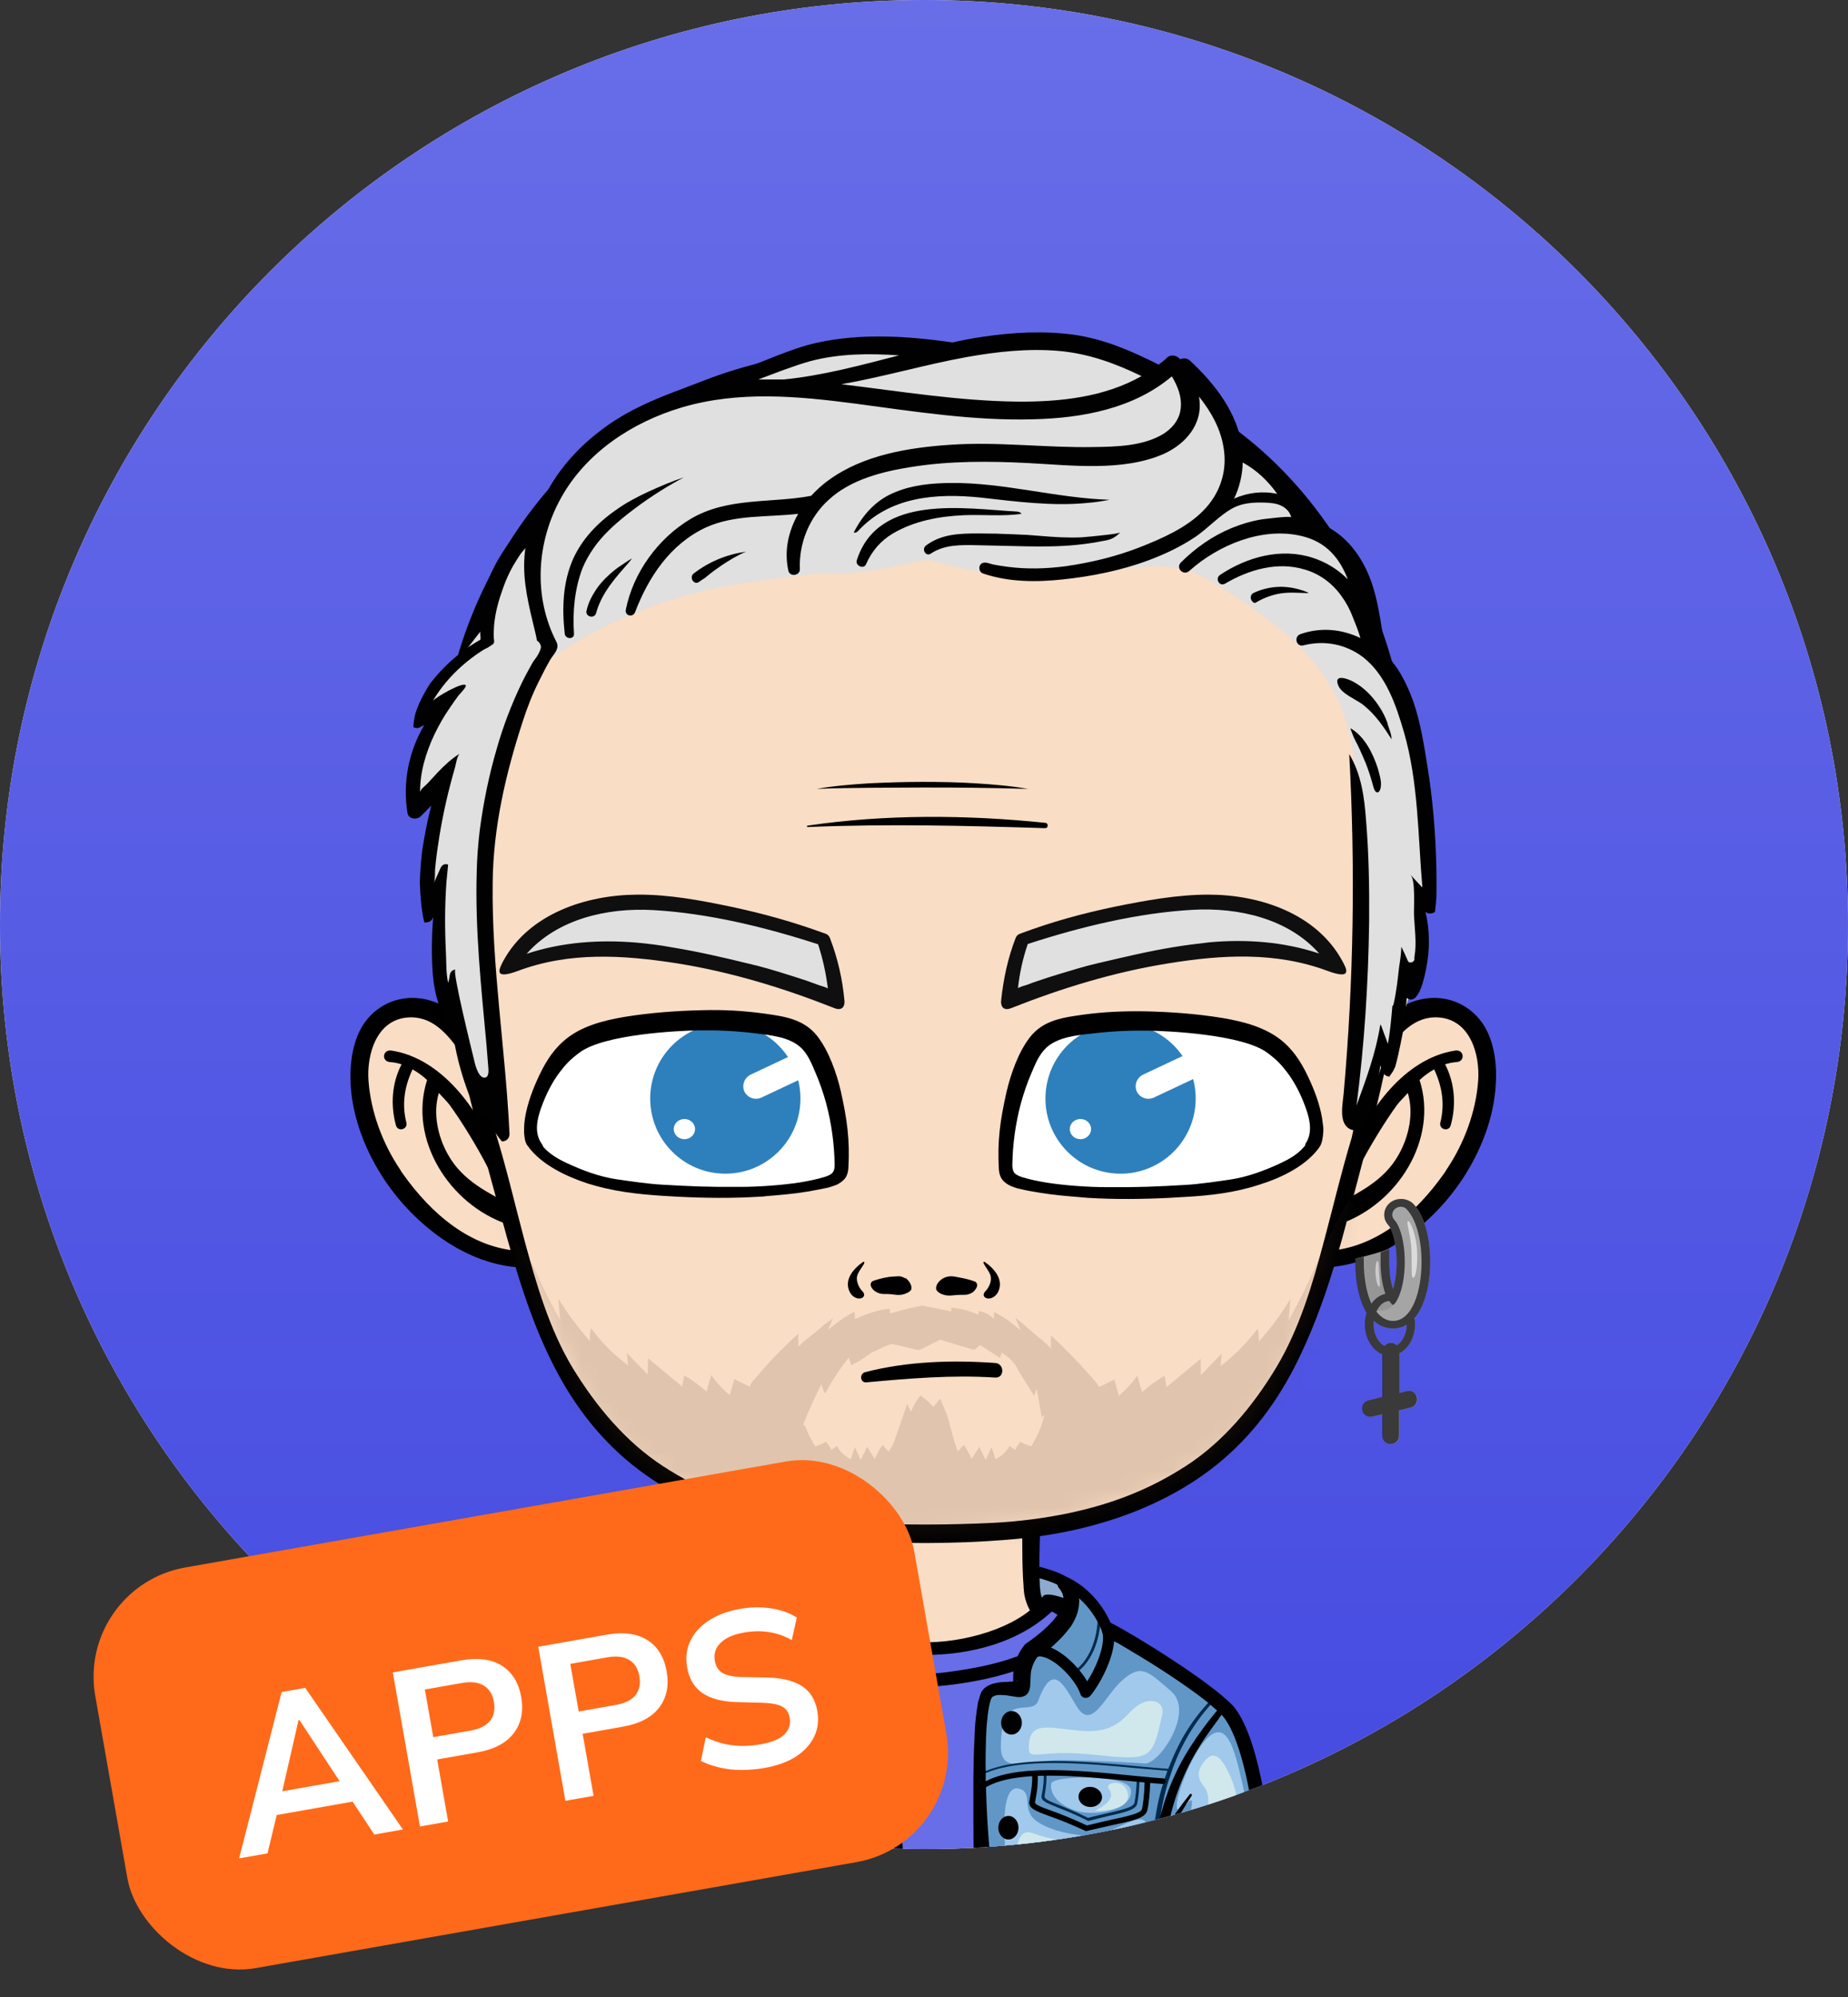 <svg width="100" height="108" viewBox="0 0 100 108" fill="none" xmlns="http://www.w3.org/2000/svg">
<rect x="0" y="0" width="100" height="108" fill="#333333" stroke="none"/>
<g clip-path="url(#clip0_10500_265244)">
<path d="M0 50C0 22.386 22.386 0 50 0V0C77.614 0 100 22.386 100 50V50C100 77.614 77.614 100 50 100V100C22.386 100 0 77.614 0 50V50Z" fill="#F3F3F3"/>
<path d="M0 50C0 22.386 22.386 0 50 0V0C77.614 0 100 22.386 100 50V50C100 77.614 77.614 100 50 100V100C22.386 100 0 77.614 0 50V50Z" fill="url(#paint0_linear_10500_265244)"/>
<path d="M43.283 86.468C44.633 83.95 58.405 83.783 57.965 86.468C57.525 89.153 55.842 91.822 49.274 91.837C44.148 91.852 43.283 86.468 43.283 86.468Z" fill="#8CABCE"/>
<path d="M43.784 86.195C43.693 86.195 43.602 86.149 43.541 86.089C43.435 85.952 43.45 85.77 43.587 85.664C45.164 84.39 49.426 84.238 50.7 84.223C53.157 84.193 56.509 84.466 57.844 85.361C57.98 85.452 58.026 85.649 57.92 85.785C57.829 85.922 57.632 85.967 57.495 85.861C56.509 85.194 53.779 84.784 50.7 84.83C47.545 84.875 44.891 85.391 43.951 86.149C43.92 86.18 43.86 86.195 43.784 86.195Z" fill="black"/>
<path d="M27.07 58.925C26.858 58.455 26.494 58.06 26.145 57.681C25.735 57.241 25.326 56.801 24.916 56.377C24.325 55.74 23.688 55.072 22.854 54.799C22.11 54.557 21.246 54.663 20.594 55.072C19.926 55.497 19.471 56.225 19.395 57.014C19.35 57.423 19.395 57.833 19.456 58.242C19.638 59.531 19.85 60.821 20.381 62.004C20.942 63.278 21.852 64.37 22.793 65.386C23.293 65.917 23.809 66.432 24.401 66.842C26.054 67.949 28.192 68.101 30.149 67.767C30.543 67.706 30.983 67.6 31.241 67.282C31.483 66.978 31.499 66.569 31.483 66.174C31.377 63.748 30.043 61.412 27.995 60.108C27.737 59.941 27.495 59.865 27.206 59.956C27.252 59.592 27.206 59.243 27.07 58.925Z" fill="#F9DDC4"/>
<path d="M28.92 67.706C28.647 67.661 28.359 67.676 28.207 67.661C25.477 67.524 23.324 65.628 21.807 63.49C21.746 63.399 21.686 63.323 21.64 63.232C20.7 61.837 20.063 60.123 19.941 58.454C19.835 57.044 20.366 55.163 22.05 55.027C23.369 54.92 24.203 55.906 24.886 56.877C25.311 57.469 26.19 56.968 25.872 56.301C25.144 54.83 23.46 53.737 21.792 54.011C20.776 54.177 19.926 54.83 19.471 55.739C19.047 56.589 18.925 57.651 18.971 58.591C19.062 60.456 19.79 62.292 20.836 63.854C22.323 66.068 25.189 68.556 28.526 68.556C28.768 68.556 29.587 68.571 29.557 68.161C29.527 67.858 29.239 67.737 28.92 67.706Z" fill="black"/>
<path d="M21.185 56.816C20.7 56.74 20.624 57.408 21.109 57.438C21.322 57.453 21.534 57.499 21.731 57.559C21.2 58.576 21.125 59.774 21.428 60.866C21.534 61.23 22.08 61.078 21.989 60.714C21.731 59.683 21.898 58.742 22.323 57.833C22.596 57.984 22.869 58.181 23.111 58.409C22.08 61.624 24.325 65.143 27.449 66.205C28.92 66.705 28.359 65.537 27.843 65.264C26.448 64.521 25.038 63.884 24.234 62.428C23.688 61.457 23.415 60.199 23.748 59.106C23.915 59.304 24.158 59.531 24.309 59.728C24.992 60.654 25.872 62.11 26.387 63.126C26.615 63.581 26.994 62.822 26.797 62.337C25.917 60.077 23.945 57.241 21.185 56.816Z" fill="black"/>
<path d="M72.844 58.925C73.056 58.455 73.42 58.06 73.769 57.681C74.178 57.241 74.588 56.801 74.998 56.377C75.589 55.74 76.226 55.072 77.06 54.799C77.803 54.557 78.668 54.663 79.32 55.072C79.987 55.497 80.442 56.225 80.518 57.014C80.564 57.423 80.518 57.833 80.458 58.242C80.276 59.531 80.063 60.821 79.532 62.004C78.971 63.278 78.061 64.37 77.121 65.386C76.62 65.917 76.105 66.432 75.513 66.842C73.86 67.949 71.721 68.101 69.765 67.767C69.371 67.706 68.931 67.6 68.673 67.282C68.43 66.978 68.415 66.569 68.43 66.174C68.536 63.748 69.871 61.412 71.919 60.108C72.176 59.941 72.419 59.865 72.707 59.956C72.662 59.592 72.692 59.243 72.844 58.925Z" fill="#F9DDC4"/>
<path d="M71.008 67.706C71.281 67.661 71.57 67.676 71.721 67.661C74.451 67.524 76.605 65.628 78.122 63.49C78.182 63.399 78.243 63.323 78.289 63.232C79.229 61.837 79.866 60.123 79.987 58.454C80.094 57.044 79.563 55.163 77.879 55.027C76.56 54.92 75.725 55.906 75.043 56.877C74.618 57.469 73.739 56.968 74.057 56.301C74.785 54.83 76.469 53.737 78.137 54.011C79.153 54.177 80.002 54.83 80.457 55.739C80.882 56.589 81.004 57.651 80.943 58.591C80.852 60.456 80.124 62.292 79.077 63.854C77.591 66.068 74.724 68.556 71.388 68.556C71.145 68.556 70.326 68.571 70.356 68.161C70.387 67.858 70.69 67.737 71.008 67.706Z" fill="black"/>
<path d="M78.744 56.816C79.229 56.74 79.305 57.408 78.82 57.438C78.607 57.453 78.395 57.499 78.198 57.559C78.728 58.576 78.804 59.774 78.501 60.866C78.395 61.23 77.849 61.078 77.94 60.714C78.198 59.683 78.031 58.742 77.606 57.833C77.333 57.984 77.06 58.181 76.817 58.409C77.849 61.624 75.604 65.143 72.48 66.205C71.008 66.705 71.57 65.537 72.085 65.264C73.481 64.521 74.891 63.884 75.695 62.428C76.241 61.457 76.514 60.199 76.18 59.106C76.014 59.304 75.771 59.531 75.619 59.728C74.937 60.654 74.057 62.11 73.541 63.126C73.314 63.581 72.935 62.822 73.132 62.337C74.011 60.077 75.983 57.241 78.744 56.816Z" fill="black"/>
<path d="M67.869 100.452C67.869 100.406 67.884 100.361 67.884 100.3C68.142 97.312 67.505 94.021 65.124 92.064C63.683 90.881 61.802 90.35 60.058 89.622C58.314 88.894 56.554 87.818 55.917 86.119C54.992 83.647 56.752 80.765 55.644 78.368C55.569 78.202 55.462 78.02 55.311 77.913C55.098 77.777 54.825 77.762 54.568 77.747C51.519 77.671 48.44 77.974 45.467 78.687C45.483 80.492 45.498 82.312 45.498 84.117C45.498 85.103 45.498 86.134 44.997 86.999C44.421 88.015 43.283 88.591 42.237 89.152C40.538 90.047 38.885 91.018 37.262 92.034C36.291 92.656 35.306 93.308 34.699 94.263C34.274 94.946 34.062 95.735 33.895 96.508C33.698 97.494 33.379 99.102 33.44 100.436L67.869 100.452Z" fill="#F9DDC4"/>
<path d="M54.492 91.139C56.069 90.942 57.662 90.942 59.254 91.094C59.588 91.124 59.573 90.638 59.254 90.608C57.631 90.426 56.039 90.472 54.431 90.699C54.173 90.73 54.234 91.169 54.492 91.139Z" fill="black"/>
<path d="M48.926 91.018C49.638 91.791 51.367 91.715 52.171 91.124C52.384 90.972 52.111 90.623 51.883 90.76C51.231 91.185 49.82 91.336 49.214 90.745C49.017 90.578 48.744 90.836 48.926 91.018Z" fill="black"/>
<path d="M47.014 90.699C45.422 90.472 43.799 90.426 42.191 90.608C41.873 90.638 41.858 91.124 42.191 91.094C43.784 90.942 45.361 90.942 46.954 91.139C47.212 91.169 47.272 90.745 47.014 90.699Z" fill="black"/>
<path d="M39.431 98.525C39.461 99.193 39.416 99.784 39.401 100.452L40.174 100.436C40.235 99.678 40.265 98.904 40.098 98.146C39.962 97.54 39.386 97.085 38.976 96.614C38.809 96.432 38.475 96.675 38.627 96.872C39.037 97.403 39.401 97.828 39.431 98.525Z" fill="black"/>
<path d="M62.045 100.452C62.03 99.814 61.969 99.162 61.999 98.525C62.03 97.828 62.394 97.418 62.818 96.872C62.955 96.675 62.621 96.432 62.469 96.614C62.075 97.085 61.484 97.494 61.332 98.101C61.15 98.844 61.165 99.693 61.256 100.452H62.136H62.045Z" fill="black"/>
<path d="M67.915 100.452H67.02C67.065 99.951 67.096 99.451 67.111 98.965C67.126 98.374 67.111 97.797 67.065 97.221C67.02 96.645 66.929 96.068 66.777 95.522C66.64 94.976 66.428 94.445 66.14 93.96C66.003 93.718 65.837 93.49 65.655 93.278C65.473 93.065 65.275 92.853 65.078 92.671C64.654 92.292 64.183 91.973 63.683 91.685C63.182 91.397 62.651 91.139 62.121 90.896C61.59 90.654 61.044 90.411 60.498 90.168C59.406 89.683 58.299 89.213 57.237 88.561C56.721 88.227 56.19 87.817 55.811 87.226C55.629 86.938 55.493 86.589 55.432 86.24C55.417 86.149 55.402 86.073 55.402 85.982C55.387 85.891 55.387 85.831 55.387 85.755C55.371 85.603 55.371 85.451 55.356 85.3C55.296 84.087 55.326 82.888 55.326 81.69C55.341 80.492 55.341 79.309 55.311 78.126C55.296 77.823 55.538 77.565 55.857 77.549C56.16 77.534 56.418 77.777 56.433 78.08V78.111C56.418 79.309 56.372 80.507 56.327 81.705C56.281 82.888 56.221 84.087 56.251 85.254C56.251 85.406 56.266 85.543 56.266 85.694C56.266 85.77 56.266 85.846 56.281 85.906C56.297 85.967 56.297 86.028 56.297 86.088C56.342 86.331 56.418 86.559 56.554 86.771C56.812 87.196 57.237 87.56 57.707 87.878C58.177 88.197 58.693 88.47 59.224 88.728C59.755 88.985 60.285 89.228 60.831 89.486C61.377 89.744 61.923 89.986 62.454 90.244C63 90.502 63.531 90.775 64.062 91.078C64.593 91.382 65.109 91.731 65.579 92.171C66.049 92.595 66.458 93.096 66.762 93.642C67.08 94.188 67.308 94.779 67.475 95.371C67.641 95.962 67.748 96.584 67.808 97.191C67.93 98.252 67.93 99.344 67.915 100.452Z" fill="black"/>
<path d="M45.756 78.581C45.725 80.916 45.74 83.237 45.665 85.588C45.649 85.876 45.634 86.18 45.619 86.468C45.619 86.498 45.619 86.543 45.604 86.589L45.589 86.725C45.574 86.817 45.558 86.907 45.528 86.999C45.483 87.18 45.422 87.347 45.331 87.514C45.164 87.848 44.952 88.106 44.709 88.348C44.466 88.576 44.224 88.773 43.966 88.955C43.45 89.319 42.919 89.592 42.373 89.85C41.843 90.108 41.297 90.35 40.751 90.578L39.128 91.245L38.324 91.579C38.066 91.685 37.823 91.806 37.596 91.943C36.655 92.474 35.867 93.263 35.321 94.203C34.76 95.143 34.426 96.22 34.244 97.327C34.077 98.343 34.047 99.39 34.077 100.436H33.167C33.121 99.36 33.152 98.252 33.319 97.175C33.501 95.977 33.865 94.794 34.502 93.718C35.124 92.641 36.018 91.715 37.11 91.094C37.383 90.942 37.656 90.805 37.945 90.669L38.748 90.335L40.356 89.653C40.887 89.425 41.418 89.183 41.918 88.94C42.419 88.682 42.919 88.424 43.359 88.106C43.799 87.802 44.193 87.438 44.375 87.044C44.421 86.938 44.466 86.847 44.482 86.741C44.497 86.695 44.497 86.635 44.512 86.589V86.513C44.512 86.483 44.512 86.468 44.512 86.422C44.527 86.134 44.542 85.846 44.542 85.558C44.603 83.252 44.573 80.916 44.573 78.581C44.573 78.278 44.815 78.035 45.134 78.035C45.513 78.02 45.756 78.278 45.756 78.581Z" fill="black"/>
<path d="M65.943 93.703C65.715 94.431 64.912 95.28 64.001 96.175C63.728 96.448 63.44 96.721 63.152 96.994C63.091 97.039 63.046 97.1 62.985 97.145C62.864 97.252 62.758 97.358 62.652 97.479C62.485 97.631 62.333 97.798 62.181 97.949C61.999 98.147 61.817 98.329 61.666 98.51C61.074 99.193 60.68 99.845 60.71 100.406L53.597 100.482H53.021H52.702L48.895 100.513H48.637H47.985L44.83 100.543C44.83 100.528 44.83 100.513 44.83 100.513C44.83 100.482 44.815 100.452 44.815 100.422C44.664 99.982 43.966 99.466 42.995 98.905C42.874 98.844 42.768 98.768 42.646 98.708C42.328 98.541 41.994 98.359 41.645 98.177C41.494 98.101 41.327 98.01 41.16 97.934C40.902 97.798 40.644 97.676 40.371 97.54C40.311 97.51 40.25 97.479 40.205 97.464C40.159 97.434 40.098 97.418 40.053 97.388C39.977 97.358 39.901 97.312 39.84 97.282C39.795 97.252 39.749 97.237 39.704 97.221C39.643 97.191 39.598 97.161 39.537 97.145C39.249 97.009 38.961 96.857 38.688 96.721C38.642 96.706 38.612 96.675 38.566 96.66C38.475 96.615 38.385 96.569 38.293 96.524C38.278 96.508 38.248 96.508 38.233 96.493C38.127 96.433 38.005 96.387 37.899 96.326C37.641 96.19 37.383 96.053 37.141 95.917C36.322 95.462 35.654 95.037 35.275 94.658C34.987 94.37 34.866 94.097 34.957 93.869C35.048 93.642 35.139 93.399 35.245 93.172C35.306 93.02 35.381 92.883 35.457 92.747C35.503 92.656 35.563 92.565 35.609 92.474C35.639 92.413 35.685 92.353 35.715 92.292C35.761 92.231 35.791 92.171 35.836 92.11C35.897 92.034 35.943 91.958 36.003 91.882C36.125 91.731 36.276 91.579 36.413 91.458C37.019 90.912 37.763 90.533 38.506 90.184C38.612 90.138 38.718 90.078 38.824 90.032C38.87 90.017 38.9 89.987 38.946 89.972C39.704 89.608 40.447 89.228 41.19 88.819C41.251 88.788 41.327 88.743 41.388 88.713C41.494 88.652 41.6 88.591 41.706 88.531C41.736 88.515 41.782 88.485 41.812 88.47C41.827 88.455 41.843 88.455 41.873 88.44C41.918 88.409 41.979 88.379 42.025 88.349C42.115 88.303 42.206 88.242 42.297 88.182C42.48 88.076 42.677 87.954 42.813 87.803C42.98 87.605 43.086 87.348 43.253 87.15C43.299 87.09 43.359 87.029 43.42 86.984C43.435 86.968 43.465 86.953 43.481 86.938C43.511 86.923 43.526 86.908 43.556 86.893C43.663 86.847 43.769 86.832 43.875 86.847C44.057 86.862 44.224 86.923 44.375 87.029C44.633 87.211 44.815 87.499 44.967 87.772C45.012 87.863 45.058 87.939 45.103 88.03C45.119 88.045 45.119 88.06 45.134 88.076C45.149 88.076 45.149 88.076 45.164 88.076C45.558 88.03 45.922 88.333 46.271 88.546C47.09 89.046 48.076 89.092 49.032 89.137C50.291 89.183 51.565 89.228 52.793 88.91C54.264 88.515 55.538 87.636 56.858 86.862C56.934 86.817 57.01 86.771 57.1 86.771C57.237 86.771 57.358 86.877 57.449 86.999C57.465 87.029 57.495 87.044 57.51 87.075C57.601 87.196 57.677 87.317 57.768 87.439C57.768 87.439 57.768 87.454 57.783 87.454C57.874 87.59 57.95 87.727 58.011 87.878C58.041 87.969 58.071 88.06 58.086 88.151C58.086 88.167 58.102 88.197 58.102 88.227C58.253 88.121 58.435 88.045 58.632 88.06C58.89 88.076 59.133 88.212 59.345 88.379C59.391 88.409 59.436 88.44 59.482 88.485C59.512 88.5 59.527 88.531 59.557 88.546C59.603 88.591 59.664 88.622 59.709 88.652C59.891 88.788 60.088 88.91 60.286 89.031C60.756 89.304 61.241 89.532 61.757 89.698C61.817 89.714 61.878 89.744 61.954 89.759C62.242 89.85 62.545 89.926 62.834 90.047C63.076 90.138 63.319 90.275 63.516 90.427C63.547 90.457 63.577 90.472 63.607 90.502C63.804 90.684 63.956 90.912 64.153 91.094C64.396 91.306 64.669 91.458 64.927 91.655C65.109 91.791 65.26 91.943 65.397 92.11C65.412 92.125 65.412 92.125 65.427 92.14L65.518 92.246C65.609 92.368 65.7 92.504 65.791 92.641C65.852 92.732 65.897 92.808 65.943 92.899C65.958 92.929 65.973 92.959 65.988 93.005C66.034 93.187 66.034 93.43 65.943 93.703Z" fill="#686DE8"/>
<path d="M66.428 92.793C66.383 92.701 66.337 92.611 66.292 92.535C66.231 92.428 66.155 92.322 66.079 92.216C65.973 92.064 65.867 91.928 65.731 91.791C64.183 90.017 61.362 88.895 60.255 88.318C60.21 88.288 60.164 88.273 60.119 88.242C60.073 88.212 60.043 88.197 60.013 88.182C59.937 88.136 59.815 88.06 59.694 87.985C59.648 87.954 59.603 87.924 59.542 87.894C59.512 87.878 59.482 87.863 59.451 87.848C59.436 87.833 59.406 87.818 59.391 87.803C59.042 87.59 58.663 87.332 58.526 87.135C58.496 87.09 58.465 87.044 58.42 86.999C58.405 86.968 58.39 86.953 58.359 86.938C58.283 86.832 58.177 86.726 58.086 86.635C58.041 86.589 56.645 86.013 56.433 86.331C55.493 87.787 52.687 88.788 50.184 88.819C49.578 88.834 48.971 88.773 48.379 88.667C47.636 88.515 46.893 88.258 46.241 87.848C45.922 87.651 45.634 87.408 45.376 87.12C45.27 86.999 45.134 86.892 45.028 86.771C44.891 86.62 44.785 86.438 44.603 86.331C44.572 86.316 44.527 86.286 44.497 86.286C44.421 86.271 44.36 86.271 44.284 86.286C44.148 86.271 43.996 86.301 43.875 86.362C43.769 86.422 43.663 86.468 43.556 86.528C43.48 86.574 43.42 86.604 43.344 86.65C43.298 86.68 43.253 86.71 43.208 86.741C42.995 86.892 42.798 87.075 42.646 87.317C42.601 87.408 42.54 87.514 42.464 87.575C42.389 87.636 42.282 87.681 42.191 87.727C42.161 87.742 42.146 87.757 42.115 87.772C42.1 87.772 42.085 87.787 42.07 87.803C42.009 87.833 41.949 87.878 41.888 87.909C41.797 87.954 41.706 88.015 41.63 88.06C41.569 88.091 41.524 88.121 41.463 88.151C41.433 88.167 41.403 88.182 41.357 88.212C41.312 88.242 41.251 88.273 41.206 88.288C41.114 88.333 41.023 88.394 40.917 88.44C40.614 88.606 40.311 88.758 40.007 88.91C38.582 89.638 37.141 90.366 36.018 91.549C35.791 91.791 35.578 92.049 35.397 92.322C35.336 92.398 35.29 92.489 35.23 92.565C35.154 92.686 35.078 92.823 35.002 92.959C34.896 93.156 34.82 93.354 34.729 93.551C34.684 93.642 34.653 93.733 34.608 93.839C34.547 94.006 34.486 94.188 34.441 94.37C34.032 95.568 33.956 96.721 33.941 98.055C33.925 98.404 33.91 98.753 33.91 99.102H34.79C34.805 97.889 34.85 96.69 35.048 95.492C35.093 95.204 35.154 94.931 35.23 94.658C35.321 94.294 35.457 93.945 35.609 93.612C35.669 93.46 35.745 93.308 35.821 93.172C35.912 93.02 36.003 92.868 36.094 92.732C36.14 92.671 36.185 92.611 36.231 92.55C36.504 92.186 36.807 91.837 37.171 91.503C38.248 92.262 38.87 92.944 39.461 94.142C39.628 94.476 39.78 94.825 39.871 95.189C39.916 95.356 39.962 95.522 40.007 95.689C40.022 95.735 40.038 95.796 40.053 95.841C40.083 95.962 40.113 96.084 40.129 96.205C40.083 96.084 40.022 95.962 39.962 95.841C39.931 95.796 39.901 95.75 39.871 95.704C39.825 95.644 39.795 95.568 39.749 95.507C39.583 95.249 39.416 94.977 39.203 94.734C39.112 94.628 39.006 94.537 38.9 94.446C38.839 94.4 38.794 94.37 38.733 94.324C38.642 94.279 38.521 94.233 38.415 94.218C38.551 94.324 38.688 94.552 38.748 94.643C38.976 94.992 39.203 95.356 39.37 95.75C39.385 95.78 39.401 95.826 39.416 95.856C39.416 95.871 39.431 95.886 39.431 95.902C39.492 96.038 39.537 96.159 39.583 96.296C39.583 96.311 39.598 96.326 39.598 96.326C39.613 96.357 39.613 96.387 39.628 96.417C39.643 96.478 39.674 96.524 39.689 96.584C39.734 96.721 39.749 96.842 39.734 96.979C39.719 97.039 39.689 97.115 39.628 97.221C39.583 97.297 39.522 97.388 39.461 97.494C39.294 97.767 39.082 98.086 38.885 98.419C38.824 98.541 38.748 98.677 38.703 98.799C38.688 98.829 38.673 98.859 38.657 98.905C38.627 98.965 38.612 99.026 38.597 99.087H39.507C39.598 98.859 39.719 98.632 39.84 98.389C39.886 98.298 39.931 98.207 39.992 98.116C40.038 98.025 40.098 97.934 40.144 97.843C40.174 97.798 40.189 97.752 40.22 97.707C40.25 97.661 40.28 97.6 40.311 97.555C40.553 97.145 40.735 96.857 40.735 96.812C40.72 96.69 40.72 96.569 40.705 96.448C40.69 96.342 40.675 96.251 40.66 96.144C40.629 96.008 40.614 95.871 40.569 95.75C40.553 95.704 40.538 95.644 40.523 95.598C40.402 95.128 40.235 94.658 40.038 94.218C39.749 93.536 39.385 92.883 38.9 92.307C38.46 91.776 37.869 91.352 37.611 91.154C37.641 91.139 37.672 91.124 37.702 91.109L37.687 91.094C38.081 90.684 39.947 89.759 40.781 89.319C40.902 89.259 41.023 89.198 41.145 89.122C41.342 89.016 41.524 88.925 41.721 88.819C41.767 88.804 41.797 88.773 41.843 88.758C41.888 88.728 41.934 88.713 41.979 88.682C42.267 88.531 42.571 88.379 42.874 88.227C42.904 88.212 42.919 88.197 42.95 88.197C43.056 88.273 43.177 88.485 43.253 88.561C43.511 88.879 43.814 89.198 44.133 89.471C44.284 89.607 44.451 89.729 44.603 89.85C44.618 89.85 44.618 89.865 44.633 89.865C44.77 89.956 44.921 90.047 45.058 90.138C45.255 90.26 45.467 90.366 45.68 90.457C45.756 90.487 45.847 90.533 45.922 90.563C46.074 90.624 46.226 90.684 46.377 90.73C46.681 90.836 46.984 90.927 47.287 90.988C48.061 91.17 48.865 91.23 49.654 91.23C50.154 91.23 50.654 91.2 51.14 91.154C52.353 91.018 53.627 90.79 54.825 90.396C55.038 90.32 55.265 90.244 55.478 90.169C55.599 90.123 55.72 90.078 55.842 90.017C55.993 89.956 56.13 89.896 56.266 89.82C56.372 89.774 56.479 89.714 56.585 89.653C56.767 89.562 56.934 89.471 57.1 89.365C57.146 89.334 57.176 89.319 57.222 89.289C57.434 89.168 57.631 89.031 57.828 88.879C58.071 88.682 58.329 88.47 58.526 88.227C58.754 88.349 58.981 88.47 59.209 88.591C59.254 88.622 59.3 88.637 59.345 88.667C59.436 88.713 59.527 88.758 59.618 88.804C59.815 88.895 59.997 89.001 60.194 89.092C60.801 89.395 61.423 89.668 62.015 89.971C62.47 90.199 63.986 91.139 64.274 91.503C63.395 92.171 62.682 92.99 62.075 93.96C61.863 94.294 61.544 94.916 61.286 95.492C61.271 95.538 61.256 95.568 61.241 95.598C61.18 95.735 61.135 95.871 61.089 96.008C61.059 96.099 61.029 96.19 61.014 96.281C61.014 96.296 61.014 96.296 61.014 96.311C60.953 96.599 60.877 97.115 60.968 97.388C60.998 97.494 61.044 97.585 61.105 97.691C61.135 97.737 61.15 97.782 61.18 97.828C61.241 97.919 61.302 98.01 61.362 98.101C61.377 98.131 61.393 98.146 61.408 98.162C61.453 98.222 61.484 98.283 61.529 98.359C61.559 98.404 61.59 98.45 61.62 98.51C61.742 98.708 61.848 98.905 61.924 99.087H62.834C62.788 98.965 62.727 98.859 62.682 98.768C62.667 98.723 62.636 98.692 62.621 98.662C62.561 98.556 62.5 98.465 62.454 98.389C62.348 98.237 62.257 98.116 62.181 98.025C62.166 98.01 62.151 97.995 62.136 97.964C62.106 97.919 62.075 97.889 62.045 97.843C61.954 97.707 61.848 97.57 61.802 97.418C61.802 97.418 61.802 97.418 61.802 97.403C61.772 97.327 61.802 97.252 61.833 97.176C61.924 96.948 62.06 96.706 62.181 96.493C62.181 96.493 62.197 96.478 62.197 96.463C62.257 96.357 62.303 96.266 62.363 96.175C62.454 96.038 62.53 95.902 62.636 95.765C62.667 95.735 62.682 95.689 62.712 95.659C62.727 95.644 62.727 95.629 62.743 95.614C62.803 95.522 63.334 94.87 63.698 94.446C63.865 94.249 64.001 94.097 64.017 94.097C63.986 94.067 63.941 94.067 63.895 94.067C63.835 94.082 63.774 94.112 63.728 94.157C63.198 94.582 62.712 95.083 62.303 95.644C62.272 95.674 62.242 95.72 62.227 95.75C62.136 95.886 62.03 96.023 61.954 96.16C61.893 96.251 61.833 96.357 61.772 96.448C61.742 96.508 61.711 96.569 61.666 96.63C61.651 96.569 61.651 96.508 61.651 96.448C61.651 96.342 61.666 96.251 61.696 96.144C61.726 96.008 61.787 95.871 61.848 95.735C61.863 95.704 61.878 95.659 61.893 95.629C61.908 95.614 61.908 95.598 61.924 95.568C62.561 94.203 63.289 92.899 64.532 92.095C64.578 92.064 64.638 92.034 64.699 92.034C64.76 92.034 64.836 92.064 64.881 92.095C64.972 92.171 65.048 92.246 65.124 92.353C65.169 92.398 65.2 92.444 65.245 92.504C65.336 92.641 65.427 92.777 65.518 92.929C65.594 93.05 65.655 93.187 65.715 93.308C65.776 93.43 65.822 93.536 65.867 93.642C65.882 93.687 65.912 93.733 65.928 93.778C66.656 95.538 66.883 97.267 67.156 99.163H67.793H67.945C67.793 96.903 67.368 94.643 66.428 92.793ZM54.962 89.607C53.84 90.017 52.687 90.229 51.504 90.396C50.897 90.487 50.291 90.533 49.684 90.548C49.077 90.548 48.486 90.502 47.894 90.366C47.394 90.26 46.908 90.123 46.453 89.926C46.408 89.911 46.377 89.896 46.347 89.88C46.211 89.82 46.089 89.759 45.968 89.698C45.922 89.668 45.862 89.653 45.816 89.623C45.528 89.456 45.24 89.289 44.982 89.077C44.921 89.031 44.876 89.001 44.83 88.955C44.588 88.758 44.36 88.531 44.148 88.288C43.951 88.076 43.723 87.894 43.632 87.605C43.602 87.514 43.632 87.423 43.708 87.347C43.784 87.272 43.875 87.211 43.981 87.15C44.057 87.105 44.133 87.075 44.178 87.059C44.193 87.059 44.193 87.059 44.209 87.044C44.315 87.09 44.375 87.211 44.466 87.332C44.603 87.484 44.739 87.636 44.876 87.787C44.952 87.863 45.043 87.939 45.118 88.015C45.134 88.03 45.149 88.045 45.164 88.06C45.376 88.242 45.604 88.409 45.831 88.546C46.468 88.925 47.181 89.152 47.909 89.304C48.607 89.456 49.335 89.516 50.063 89.501C50.078 89.501 50.093 89.501 50.108 89.501C50.139 89.501 50.184 89.501 50.215 89.501C51.64 89.486 54.689 89.213 56.903 87.165C56.964 87.105 57.965 87.833 57.798 88C57.677 88.121 57.556 88.258 57.419 88.364C57.404 88.379 57.389 88.394 57.373 88.409C57.116 88.637 56.812 88.819 56.494 88.986C56.281 89.092 56.069 89.198 55.857 89.289C55.72 89.35 55.569 89.41 55.432 89.456C55.326 89.501 55.22 89.532 55.114 89.577C55.038 89.577 55.007 89.592 54.962 89.607Z" fill="black"/>
<path d="M48.546 100.528C48.546 100.528 33.046 100.512 33 100.512C33 99.405 32.424 95.795 34.926 92.838C35.017 92.732 35.124 92.626 35.215 92.519C35.29 92.444 35.351 92.383 35.427 92.307C35.73 92.019 36.049 91.731 36.428 91.442C37.019 90.987 37.717 90.563 38.521 90.168C38.627 90.123 38.733 90.062 38.84 90.017C39.446 89.729 40.129 89.456 40.872 89.198C40.993 89.152 41.099 89.122 41.221 89.076C41.251 89.061 41.281 89.061 41.297 89.046C41.297 89.016 41.312 89.001 41.312 88.97C41.327 88.864 41.357 88.773 41.388 88.682C41.433 88.53 41.494 88.379 41.554 88.242C41.585 88.166 41.615 88.106 41.645 88.03C42.1 87.105 42.828 86.498 43.299 86.18C43.39 86.119 43.465 86.073 43.526 86.028C43.693 85.922 43.799 85.876 43.799 85.876C43.784 85.907 43.754 85.937 43.738 85.967C43.708 86.028 43.678 86.089 43.647 86.134C43.617 86.21 43.587 86.286 43.572 86.377C43.556 86.422 43.556 86.468 43.556 86.513C43.541 86.635 43.541 86.756 43.572 86.862C43.602 87.014 43.647 87.165 43.708 87.317C43.996 88.03 44.664 88.667 45.088 89.016C45.27 89.168 45.407 89.258 45.452 89.274C45.619 89.334 45.74 89.441 45.816 89.577C45.847 89.623 45.862 89.668 45.877 89.713C45.968 89.956 45.983 90.26 45.983 90.532C45.983 90.639 45.983 90.745 45.968 90.836C45.953 91.094 45.938 91.291 45.998 91.336C46.18 91.458 47.53 91.549 47.864 92.079C48.182 92.641 48.546 100.528 48.546 100.528Z" fill="#6097C7"/>
<path d="M68.476 100.497H53.02C53.02 100.482 53.02 100.467 53.02 100.452C52.99 99.708 52.763 93.915 52.929 92.216C52.945 91.989 52.975 91.837 53.02 91.776C53.036 91.761 53.051 91.746 53.066 91.715C53.475 91.245 55.144 91.336 55.311 91.215C55.402 91.154 55.432 90.851 55.493 90.457C55.508 90.366 55.523 90.259 55.538 90.153C55.569 90.032 55.599 89.895 55.629 89.774C55.675 89.607 55.735 89.44 55.826 89.289C55.842 89.274 55.842 89.258 55.857 89.243C55.902 89.167 55.963 89.076 56.039 89.001C56.478 88.5 57.282 87.999 57.753 87.454L57.768 87.438C57.783 87.423 57.783 87.423 57.783 87.408C57.98 87.165 58.101 86.923 58.117 86.65C58.117 86.498 58.071 86.346 57.995 86.195C57.98 86.164 57.965 86.134 57.95 86.104C57.904 86.043 57.859 85.982 57.798 85.906C57.798 85.906 57.828 85.922 57.889 85.937C57.995 85.967 58.162 86.043 58.359 86.164C58.845 86.437 59.527 86.938 59.967 87.817C60.028 87.954 60.103 88.106 60.149 88.257C60.21 88.409 60.255 88.576 60.285 88.758C60.285 88.758 60.285 88.758 60.285 88.773H60.301C60.316 88.773 60.331 88.788 60.346 88.788C61.15 89.152 61.999 89.577 62.803 90.017C63.031 90.138 63.258 90.275 63.486 90.396C64.365 90.896 65.154 91.397 65.746 91.791C65.867 91.867 65.973 91.943 66.079 92.019C66.125 92.049 66.155 92.079 66.201 92.11C66.276 92.171 66.352 92.261 66.413 92.368C67.55 93.975 68.46 99.299 68.476 100.497Z" fill="#6097C7"/>
<path d="M54.158 94.43C54.143 96.008 55.569 95.189 57.373 95.189C59.178 95.204 61.362 95.325 61.939 95.371C62.727 95.431 64.654 92.58 63.38 91.473C62.106 90.365 61.757 89.986 60.771 90.836C59.785 91.67 59.102 93.642 58.268 92.292C57.586 91.184 56.979 89.759 56.16 92.034C55.735 92.838 54.188 91.412 54.158 94.43Z" fill="#A1C9EB"/>
<path d="M42.085 95.553C37.838 96.205 39.188 96.19 37.823 94.097C36.413 91.943 38.324 91.579 39.643 91.078C40.963 90.578 40.917 92.565 41.812 92.716C42.722 92.868 42.813 91.291 43.829 91.351C44.846 91.412 44.663 92.079 45.088 93.187C45.513 94.294 46.65 93.141 46.377 94.931C46.195 95.78 43.981 95.264 42.085 95.553Z" fill="#A1C9EB"/>
<path d="M38.657 100.482C40.599 100.467 45.528 100.543 46.726 100.497C47.105 98.874 47.227 96.842 46.453 96.569C45.24 96.144 46.817 97.676 44.967 98.419C44.375 98.647 43.951 99.056 42.813 99.269C42.373 99.36 40.781 98.905 39.795 98.404C38.976 97.98 38.657 100.482 38.657 100.482Z" fill="#A1C9EB"/>
<path d="M54.446 100.497C58.481 100.497 61.196 100.497 61.939 100.497C61.742 99.906 62.379 99.86 62.045 98.662C61.787 97.767 60.043 99.39 58.784 99.284C57.525 99.178 56.63 98.874 56.099 98.495C55.22 97.858 55.948 96.963 55.159 96.736C53.946 96.387 54.446 100.497 54.446 100.497Z" fill="#A1C9EB"/>
<path d="M33.44 100.467C35.032 100.497 36.291 100.482 37.277 100.482C38.263 100.482 36.306 98.237 36.534 97.676C36.761 97.115 38.051 99.056 37.217 97.115C36.367 95.143 35.518 93.869 35.123 94.188C34.153 95.007 33.44 100.467 33.44 100.467Z" fill="#A1C9EB"/>
<path d="M64.138 100.512C64.578 100.512 67.247 100.512 67.687 100.512C67.687 99.39 67.869 99.405 67.399 97.251C66.929 95.098 66.565 93.202 65.594 93.793C64.623 94.385 63.577 97.191 63.683 97.737C63.804 98.404 64.623 96.736 64.487 97.646C64.365 98.525 64.062 98.434 64.138 100.512Z" fill="#A1C9EB"/>
<path d="M40.477 97.069C40.508 97.843 41.433 97.722 42.677 98.025C43.041 98.116 44.785 97.403 44.8 96.675C44.815 95.947 40.447 96.114 40.477 97.069Z" fill="#A1C9EB"/>
<path d="M61.196 96.811C61.105 95.917 56.964 96.023 56.888 96.448C56.752 97.297 57.844 97.995 58.905 98.04C59.891 98.085 61.286 97.722 61.196 96.811Z" fill="#A1C9EB"/>
<path d="M55.675 94.537C55.66 93.217 56.464 93.369 57.828 93.536C59.209 93.703 60.134 93.718 61.105 92.641C62.075 91.564 63.061 91.989 62.894 92.717C62.333 95.219 62.333 95.219 59.072 94.885C56.282 94.597 55.675 95.265 55.675 94.537Z" fill="#D0E8EC"/>
<path d="M41.069 95.477C43.071 95.234 44.876 95.386 45.043 94.81C45.346 93.778 44.33 94.612 43.966 94.082C43.617 93.551 43.298 92.823 42.237 93.172C41.175 93.52 40.174 91.973 39.052 92.823C37.929 93.672 38.839 93.687 38.597 94.34C38.354 95.007 39.097 95.704 41.069 95.477Z" fill="#D0E8EC"/>
<path d="M38.961 100.482C41.008 100.512 45.619 100.497 46.271 100.543C46.453 99.951 46.984 98.707 46.18 98.783C45.392 98.859 44.284 99.981 42.828 100.012C41.372 100.042 39.916 98.571 39.401 99.375C39.203 99.709 38.961 100.482 38.961 100.482Z" fill="#D0E8EC"/>
<path d="M54.977 100.497C58.026 100.527 60.665 100.527 61.241 100.497C61.272 99.633 62.045 99.117 60.24 99.481C58.435 99.845 56.919 99.511 55.857 99.132C54.932 98.798 54.977 100.497 54.977 100.497Z" fill="#D0E8EC"/>
<path d="M33.698 100.497C34.32 100.482 35.184 100.497 35.791 100.497C36.276 99.36 35.7 98.45 35.852 97.706C36.018 96.963 36.792 98.101 36.473 96.978C36.155 95.856 35.791 94.673 35.169 95.537C34.577 96.402 33.895 99.83 33.698 100.497Z" fill="#D0E8EC"/>
<path d="M64.957 100.452C66.55 100.467 66.823 100.482 67.141 100.497C67.232 100.057 67.323 100.012 67.141 99.132C66.944 98.192 67.126 97.267 66.55 96.008C66.216 95.295 65.806 94.567 65.245 95.174C64.699 95.78 64.805 96.205 65.169 96.645C65.533 97.085 65.397 97.949 65.109 99.147C64.957 99.769 64.957 100.452 64.957 100.452Z" fill="#D0E8EC"/>
<path d="M42.844 97.888C42.965 97.995 44.982 97.266 44.603 96.569C44.436 96.281 43.526 96.356 43.314 96.736C43.086 97.1 42.631 97.722 42.844 97.888Z" fill="#D0E8EC"/>
<path d="M59.33 97.934C60.255 97.934 61.211 97.691 61.013 96.933C60.816 96.159 59.739 96.402 59.997 96.736C60.558 97.479 59.057 97.934 59.33 97.934Z" fill="#D0E8EC"/>
<path d="M58.117 90.548C58.086 90.548 58.071 90.533 58.056 90.517C58.026 90.487 58.041 90.442 58.071 90.411C58.905 89.865 59.406 88.697 59.406 87.348C59.406 87.302 59.436 87.272 59.482 87.272C59.527 87.272 59.558 87.302 59.558 87.348C59.558 88.743 59.027 89.972 58.147 90.533C58.147 90.533 58.132 90.548 58.117 90.548Z" fill="#002A4C"/>
<path d="M43.101 90.654C43.086 90.654 43.071 90.654 43.056 90.639C43.041 90.624 41.418 89.198 41.979 87.651C41.994 87.605 42.04 87.59 42.07 87.605C42.115 87.621 42.131 87.666 42.115 87.696C41.6 89.152 43.147 90.502 43.162 90.517C43.192 90.548 43.192 90.593 43.177 90.624C43.132 90.639 43.117 90.654 43.101 90.654Z" fill="#002A4C"/>
<path d="M65.624 92.064C65.579 92.11 65.533 92.156 65.503 92.201C65.488 92.201 65.488 92.216 65.488 92.216C65.427 92.292 65.351 92.368 65.291 92.444C64.396 93.505 63.728 94.764 63.304 96.084C63.182 96.433 63.091 96.797 63 97.145C62.925 97.464 62.864 97.782 62.818 98.116C62.803 98.192 62.788 98.268 62.788 98.359C62.773 98.495 62.758 98.632 62.742 98.768C62.727 98.874 62.727 98.981 62.712 99.087C62.697 99.269 62.697 99.451 62.697 99.633C62.697 99.936 62.712 100.224 62.742 100.528H62.439C62.439 100.482 62.424 100.437 62.424 100.391C62.409 100.27 62.409 100.164 62.409 100.042C62.394 99.724 62.409 99.405 62.424 99.087C62.439 98.844 62.469 98.617 62.5 98.374C62.5 98.359 62.5 98.344 62.515 98.328C62.56 98.04 62.606 97.767 62.667 97.479C62.742 97.145 62.818 96.827 62.925 96.508C62.955 96.417 62.985 96.311 63.016 96.22C63.031 96.144 63.061 96.084 63.091 96.008C63.122 95.932 63.137 95.856 63.167 95.78C63.182 95.75 63.198 95.704 63.213 95.674C63.38 95.249 63.562 94.825 63.759 94.43C63.819 94.309 63.895 94.173 63.956 94.051C64.305 93.43 64.714 92.838 65.184 92.307C65.245 92.231 65.306 92.171 65.366 92.095C65.366 92.095 65.366 92.095 65.382 92.095C65.427 92.049 65.473 92.004 65.518 91.958C65.548 91.928 65.609 91.928 65.639 91.958C65.655 91.974 65.655 92.019 65.624 92.064Z" fill="#002A4C"/>
<path d="M53.187 95.962C53.172 95.962 53.142 95.947 53.142 95.932C53.127 95.902 53.142 95.871 53.172 95.856C55.144 94.916 58.845 95.265 61.56 95.522C62.166 95.583 62.727 95.629 63.198 95.659C63.228 95.659 63.258 95.689 63.243 95.72C63.243 95.75 63.213 95.78 63.182 95.765C62.712 95.735 62.151 95.674 61.544 95.629C58.845 95.371 55.159 95.022 53.218 95.947C53.203 95.962 53.203 95.962 53.187 95.962Z" fill="#002A4C"/>
<path d="M58.86 98.465C58.845 98.465 58.83 98.465 58.83 98.45C58.162 98.116 57.631 97.904 57.237 97.752C56.6 97.494 56.297 97.388 56.373 97.085C56.479 96.508 56.479 96.281 56.479 95.932V95.856C56.479 95.811 56.509 95.78 56.554 95.78C56.6 95.78 56.63 95.811 56.63 95.856V95.932C56.63 96.281 56.63 96.523 56.524 97.115C56.494 97.282 56.691 97.373 57.298 97.615C57.677 97.767 58.208 97.98 58.875 98.313C59.269 98.207 59.633 98.131 59.952 98.055C60.741 97.873 61.302 97.737 61.378 97.525C61.438 97.312 61.499 96.766 61.514 96.19C61.514 96.144 61.544 96.114 61.59 96.114C61.635 96.114 61.666 96.144 61.666 96.19C61.651 96.781 61.59 97.343 61.529 97.57C61.438 97.873 60.892 98.01 59.997 98.207C59.679 98.283 59.3 98.374 58.89 98.48C58.86 98.45 58.86 98.465 58.86 98.465Z" fill="#002A4C"/>
<path d="M39.037 99.982C39.037 100.148 39.022 100.3 39.006 100.467C39.006 100.482 39.006 100.497 39.006 100.512H38.703C38.703 100.497 38.703 100.482 38.703 100.467C38.703 100.437 38.718 100.391 38.718 100.361C38.764 99.936 38.764 99.511 38.733 99.072C38.733 99.011 38.733 98.95 38.718 98.89C38.703 98.784 38.703 98.662 38.688 98.556C38.688 98.526 38.673 98.495 38.673 98.465C38.582 97.798 38.43 97.13 38.218 96.478C38.187 96.402 38.172 96.326 38.142 96.266C37.884 95.523 37.55 94.794 37.141 94.127C36.837 93.627 36.489 93.156 36.109 92.717C35.988 92.58 35.867 92.444 35.745 92.322C35.73 92.307 35.715 92.292 35.7 92.277C35.654 92.231 35.654 92.171 35.7 92.125C35.73 92.095 35.776 92.08 35.821 92.095C35.836 92.095 35.836 92.11 35.852 92.11C35.882 92.14 35.897 92.156 35.927 92.186C36.034 92.292 36.14 92.413 36.261 92.519C36.671 92.975 37.05 93.475 37.368 93.991C37.732 94.582 38.051 95.219 38.293 95.871C38.309 95.917 38.324 95.962 38.339 96.023C38.354 96.069 38.369 96.114 38.4 96.16C38.43 96.235 38.46 96.326 38.475 96.402C38.506 96.478 38.521 96.554 38.551 96.63C38.566 96.66 38.566 96.675 38.566 96.706C38.733 97.267 38.87 97.828 38.946 98.404C38.946 98.435 38.961 98.48 38.961 98.51C38.976 98.692 39.006 98.874 39.022 99.056C39.037 99.375 39.052 99.678 39.037 99.982Z" fill="#002A4C"/>
<path d="M42.571 98.434C42.555 98.434 42.555 98.434 42.54 98.434C42.009 98.237 41.494 98.146 41.084 98.086C40.477 97.98 40.038 97.904 40.038 97.555C40.038 97.509 40.038 97.494 40.038 97.479C40.038 97.449 40.038 97.388 40.038 96.357C40.038 96.311 40.068 96.281 40.113 96.281C40.159 96.281 40.189 96.311 40.189 96.357C40.189 97.403 40.189 97.449 40.189 97.494C40.189 97.509 40.189 97.509 40.189 97.555C40.189 97.767 40.523 97.828 41.114 97.934C41.524 98.01 42.04 98.101 42.571 98.283C43.01 98.101 43.405 97.964 43.754 97.843C44.481 97.585 45.012 97.388 44.982 97.221C44.861 96.539 44.846 96.417 44.846 95.993C44.846 95.947 44.876 95.917 44.921 95.917C44.967 95.917 44.997 95.947 44.997 95.993C44.997 96.402 45.012 96.523 45.134 97.191C45.194 97.494 44.739 97.661 43.814 97.995C43.465 98.116 43.071 98.268 42.616 98.45C42.586 98.434 42.586 98.434 42.571 98.434Z" fill="#002A4C"/>
<path d="M38.218 96.053C38.187 96.053 38.142 96.023 38.142 95.993C38.142 95.947 38.172 95.917 38.203 95.902C38.475 95.871 38.764 95.826 39.082 95.78C41.994 95.386 46.408 94.779 48.106 95.78C48.137 95.796 48.152 95.841 48.137 95.887C48.122 95.917 48.076 95.932 48.031 95.917C46.393 94.946 41.827 95.568 39.112 95.932C38.809 95.978 38.506 96.023 38.218 96.053C38.233 96.053 38.233 96.053 38.218 96.053Z" fill="#002A4C"/>
<path d="M48.91 100.497H48.653H48L47.985 100.391L47.803 97.585C47.788 97.252 47.758 96.933 47.742 96.6C47.727 96.478 47.727 96.372 47.727 96.251C47.712 96.084 47.712 95.917 47.697 95.75C47.697 95.689 47.682 95.644 47.682 95.583C47.667 95.204 47.636 94.825 47.621 94.431C47.606 94.173 47.606 93.9 47.606 93.627C47.606 93.384 47.591 93.157 47.53 92.944C47.424 92.504 47.166 92.125 46.802 91.989C46.711 91.958 46.62 91.928 46.529 91.928C46.499 91.928 46.484 91.928 46.468 91.928H46.438C46.423 91.928 46.408 91.928 46.393 91.928C46.362 91.928 46.317 91.928 46.286 91.913C46.211 91.898 46.12 91.852 46.074 91.791C46.013 91.746 45.968 91.685 45.938 91.625C45.877 91.519 45.862 91.427 45.831 91.337C45.816 91.261 45.801 91.185 45.801 91.109C45.786 90.957 45.786 90.836 45.771 90.7C45.771 90.609 45.756 90.533 45.756 90.442C45.74 90.275 45.725 90.123 45.68 89.987C45.649 89.88 45.619 89.805 45.574 89.744C45.528 89.698 45.498 89.668 45.437 89.638C45.392 89.623 45.331 89.608 45.285 89.592C45.119 89.547 44.982 89.471 44.861 89.395C44.77 89.335 44.679 89.274 44.588 89.198C44.512 89.137 44.451 89.077 44.375 89.016C44.33 88.971 44.284 88.925 44.239 88.879C43.996 88.637 43.799 88.379 43.632 88.076C43.465 87.772 43.329 87.454 43.253 87.105C43.238 87.044 43.238 86.984 43.223 86.938C43.208 86.862 43.208 86.786 43.208 86.711C43.208 86.68 43.208 86.65 43.208 86.62C43.208 86.498 43.223 86.392 43.253 86.271C43.268 86.225 43.283 86.195 43.298 86.149C43.344 86.013 43.42 85.892 43.496 85.785C43.526 85.74 43.556 85.71 43.587 85.679C43.693 85.573 43.86 85.573 43.966 85.679C43.981 85.694 44.011 85.725 44.011 85.755C44.057 85.846 44.042 85.952 43.996 86.028C43.981 86.058 43.951 86.089 43.951 86.119C43.92 86.18 43.89 86.24 43.875 86.316C43.844 86.468 43.844 86.62 43.875 86.786C43.875 86.802 43.875 86.802 43.875 86.817C43.89 86.908 43.92 87.014 43.966 87.105C44.042 87.302 44.133 87.499 44.254 87.696C44.421 87.969 44.633 88.227 44.876 88.455C44.997 88.561 45.119 88.667 45.24 88.758C45.361 88.849 45.498 88.91 45.604 88.94H45.619C45.634 88.94 45.649 88.94 45.665 88.955C45.847 89.031 46.029 89.168 46.135 89.319C46.241 89.471 46.302 89.638 46.347 89.79C46.347 89.805 46.362 89.82 46.362 89.835C46.423 90.123 46.423 90.396 46.438 90.639C46.438 90.654 46.438 90.669 46.438 90.684C46.438 90.79 46.453 90.912 46.453 91.003C46.453 91.048 46.468 91.079 46.468 91.124C46.468 91.154 46.484 91.2 46.484 91.215C46.514 91.215 46.544 91.215 46.575 91.215C46.605 91.215 46.635 91.215 46.666 91.23C46.802 91.246 46.939 91.276 47.06 91.321C47.196 91.382 47.333 91.443 47.439 91.534C47.576 91.64 47.712 91.761 47.818 91.913C48.015 92.171 48.137 92.459 48.213 92.747C48.288 93.035 48.319 93.323 48.319 93.612C48.319 93.854 48.334 94.112 48.349 94.37C48.41 95.401 48.516 96.448 48.607 97.494C48.698 98.51 48.804 99.511 48.91 100.497Z" fill="black"/>
<path d="M58.39 86.453C58.374 86.347 58.359 86.255 58.329 86.165C58.314 86.089 58.283 86.013 58.238 85.937C58.162 85.785 58.071 85.664 57.965 85.543C57.904 85.482 57.844 85.421 57.783 85.361C57.753 85.346 57.722 85.315 57.692 85.315C57.571 85.27 57.449 85.285 57.343 85.361C57.313 85.391 57.282 85.421 57.267 85.452C57.222 85.528 57.207 85.618 57.222 85.71C57.237 85.755 57.252 85.816 57.282 85.861L57.298 85.876C57.389 85.983 57.449 86.089 57.495 86.195C57.51 86.21 57.51 86.225 57.51 86.255C57.555 86.377 57.555 86.513 57.54 86.635C57.525 86.756 57.48 86.877 57.419 86.999C57.404 87.029 57.389 87.059 57.373 87.09C57.313 87.211 57.237 87.332 57.146 87.439C56.949 87.712 56.691 87.954 56.418 88.197C56.145 88.439 55.857 88.652 55.553 88.864L55.508 88.895C55.477 88.91 55.462 88.94 55.432 88.97C55.311 89.137 55.189 89.304 55.098 89.501C55.083 89.532 55.068 89.562 55.053 89.592C54.977 89.759 54.931 89.926 54.886 90.108C54.871 90.214 54.856 90.32 54.84 90.411C54.825 90.517 54.825 90.608 54.825 90.699C54.825 90.745 54.825 90.79 54.825 90.821C54.825 90.866 54.825 90.897 54.825 90.942H54.765C54.704 90.942 54.628 90.942 54.552 90.957C54.431 90.957 54.325 90.972 54.188 90.972C53.991 91.003 53.779 91.018 53.551 91.124C53.445 91.17 53.324 91.245 53.218 91.352C53.203 91.382 53.172 91.397 53.157 91.427C53.096 91.518 53.051 91.625 53.02 91.731V91.746C52.96 91.913 52.914 92.08 52.899 92.246C52.854 92.459 52.839 92.656 52.808 92.868C52.763 93.248 52.748 93.627 52.732 94.006C52.687 94.764 52.687 95.507 52.672 96.251C52.672 96.994 52.672 97.752 52.672 98.495C52.672 99.163 52.687 99.83 52.687 100.497V100.543H53.582C53.582 100.528 53.582 100.512 53.582 100.497C53.521 99.83 53.475 99.147 53.43 98.48C53.4 97.889 53.369 97.297 53.354 96.706C53.354 96.584 53.354 96.478 53.339 96.357C53.339 96.326 53.339 96.281 53.339 96.251C53.339 96.144 53.339 96.023 53.339 95.917C53.339 95.871 53.339 95.841 53.339 95.796C53.324 95.204 53.339 94.612 53.354 94.036C53.369 93.672 53.385 93.308 53.43 92.944C53.46 92.595 53.521 92.216 53.612 91.928L53.627 91.898C53.657 91.807 53.688 91.761 53.809 91.716C53.915 91.67 54.067 91.655 54.234 91.67C54.401 91.67 54.568 91.7 54.749 91.731C54.84 91.746 54.931 91.761 55.038 91.776C55.098 91.776 55.159 91.791 55.25 91.776C55.295 91.761 55.371 91.761 55.477 91.7C55.508 91.685 55.538 91.655 55.569 91.625C55.599 91.594 55.629 91.549 55.66 91.503C55.675 91.473 55.69 91.427 55.705 91.397V91.382C55.751 91.23 55.751 91.139 55.751 91.033L55.766 90.76C55.766 90.593 55.781 90.442 55.811 90.305C55.811 90.29 55.811 90.275 55.826 90.275C55.842 90.199 55.857 90.123 55.887 90.062C55.902 90.017 55.932 89.971 55.948 89.926C55.993 89.82 56.054 89.729 56.114 89.638L56.13 89.623C56.372 89.471 56.615 89.319 56.827 89.137C56.903 89.077 56.979 89.016 57.055 88.94C57.07 88.925 57.1 88.895 57.116 88.879C57.404 88.621 57.662 88.333 57.904 88.015C57.935 87.984 57.95 87.954 57.98 87.909C58.147 87.636 58.299 87.332 58.359 86.984C58.374 86.892 58.39 86.802 58.39 86.71C58.405 86.589 58.405 86.513 58.39 86.453ZM55.038 90.897C55.023 90.897 55.023 90.897 55.007 90.897C55.068 90.866 55.083 90.866 55.098 90.866C55.098 90.881 55.068 90.897 55.038 90.897ZM54.825 91.139L54.81 91.261C54.81 91.23 54.81 91.185 54.825 91.139Z" fill="black"/>
<path d="M41.463 88.91C41.403 88.94 41.357 88.955 41.297 88.986C41.266 89.001 41.236 89.016 41.19 89.031C41.084 89.077 40.963 89.137 40.842 89.198C39.431 89.911 37.308 91.139 35.927 92.186C35.867 92.231 35.806 92.277 35.761 92.322C35.7 92.368 35.654 92.413 35.594 92.444C35.503 92.504 35.427 92.58 35.351 92.641C35.29 92.701 35.23 92.747 35.169 92.808L35.154 92.823C35.124 92.853 35.078 92.899 35.048 92.959C34.972 93.081 34.866 93.278 34.76 93.536C34.714 93.627 34.684 93.733 34.638 93.824C34.062 95.356 33.303 98.283 33.288 100.497C33.152 100.497 33.046 100.497 33 100.497H32.53C32.56 97.661 33.88 92.914 34.669 92.246C36.155 90.897 39.507 88.955 41.16 88.212C41.19 88.197 41.206 88.197 41.236 88.182C41.281 88.167 41.327 88.167 41.372 88.182C41.433 88.182 41.494 88.212 41.539 88.243C41.6 88.288 41.645 88.334 41.66 88.394C41.676 88.424 41.691 88.47 41.691 88.5C41.706 88.682 41.63 88.834 41.463 88.91Z" fill="black"/>
<path d="M42.631 91.822C42.54 91.822 42.464 91.776 42.404 91.716C41.767 90.957 40.796 89.092 41.327 87.939C41.676 87.135 42.54 86.286 43.632 85.634C43.784 85.543 43.966 85.603 44.042 85.74C44.133 85.891 44.072 86.073 43.936 86.149C42.464 87.014 41.979 87.924 41.873 88.182C41.539 88.894 42.1 90.214 42.616 90.987C43.192 90.199 44.269 89.183 45.103 89.031C45.528 88.955 45.801 89.092 45.953 89.228C46.074 89.334 46.089 89.531 45.983 89.653C45.877 89.774 45.68 89.789 45.558 89.683C45.528 89.653 45.437 89.577 45.21 89.623C44.466 89.759 43.268 90.957 42.889 91.655C42.843 91.746 42.752 91.807 42.646 91.807C42.661 91.822 42.646 91.822 42.631 91.822Z" fill="black"/>
<path d="M39.128 100.497H38.521C38.521 100.482 38.521 100.467 38.521 100.467C38.46 100.103 38.4 99.754 38.324 99.405C38.263 99.102 38.187 98.799 38.111 98.51C37.914 97.782 37.672 97.07 37.353 96.372C37.292 96.22 37.217 96.069 37.141 95.917C36.883 95.386 36.595 94.886 36.261 94.4C36.064 94.127 35.867 93.869 35.654 93.612C35.518 93.46 35.397 93.308 35.245 93.156C35.184 93.096 35.123 93.02 35.048 92.959L35.032 92.944C34.987 92.899 34.957 92.868 34.911 92.823C34.866 92.777 34.82 92.732 34.76 92.686C34.669 92.611 34.669 92.474 34.744 92.383C34.82 92.292 34.957 92.292 35.048 92.368C35.093 92.413 35.154 92.459 35.199 92.504C35.215 92.519 35.23 92.535 35.245 92.55C35.275 92.58 35.306 92.611 35.351 92.641C35.381 92.671 35.412 92.701 35.442 92.717C35.578 92.853 35.73 93.005 35.852 93.141C36.124 93.445 36.398 93.763 36.64 94.097C37.095 94.734 37.489 95.416 37.823 96.129C37.853 96.19 37.869 96.235 37.899 96.296C38.202 96.948 38.445 97.631 38.642 98.329C38.657 98.374 38.657 98.404 38.673 98.45C38.703 98.556 38.733 98.662 38.764 98.768C38.794 98.859 38.809 98.95 38.839 99.041C38.915 99.345 38.976 99.648 39.037 99.951C39.067 100.118 39.097 100.27 39.128 100.437C39.128 100.482 39.128 100.482 39.128 100.497Z" fill="black"/>
<path d="M38.764 100.497H38.309C38.309 100.482 38.309 100.467 38.293 100.467C38.248 100.3 38.187 100.118 38.142 99.951C38.051 99.693 37.96 99.436 37.854 99.178C37.747 98.92 37.626 98.677 37.49 98.434C37.353 98.192 37.217 97.964 37.035 97.752C37.004 97.707 37.004 97.661 37.05 97.631C37.08 97.6 37.141 97.6 37.171 97.631C37.368 97.843 37.535 98.07 37.702 98.313C37.854 98.556 38.005 98.799 38.127 99.056C38.187 99.178 38.248 99.299 38.309 99.42C38.369 99.557 38.43 99.693 38.491 99.83C38.566 100.012 38.642 100.179 38.703 100.376C38.718 100.406 38.733 100.452 38.748 100.482C38.748 100.482 38.764 100.482 38.764 100.497Z" fill="black"/>
<path d="M48.076 96.766C48.046 96.766 48.016 96.751 48 96.736C46.377 95.659 42.783 96.144 40.144 96.508C39.507 96.599 38.915 96.675 38.43 96.721C38.354 96.736 38.278 96.66 38.263 96.584C38.248 96.508 38.324 96.433 38.4 96.417C38.87 96.372 39.477 96.296 40.098 96.205C42.768 95.841 46.438 95.341 48.152 96.478C48.228 96.524 48.243 96.615 48.197 96.69C48.182 96.751 48.122 96.766 48.076 96.766Z" fill="black"/>
<path d="M42.601 99.026C42.586 99.026 42.571 99.026 42.555 99.026C42.025 98.859 41.494 98.753 41.039 98.662C40.174 98.495 39.492 98.374 39.522 97.797C39.522 97.752 39.522 97.737 39.522 97.706C39.522 97.646 39.522 97.555 39.522 96.448C39.522 96.357 39.583 96.296 39.674 96.296C39.749 96.296 39.825 96.357 39.825 96.448C39.84 97.555 39.825 97.661 39.825 97.722C39.825 97.737 39.825 97.752 39.825 97.797C39.81 98.101 40.28 98.207 41.099 98.359C41.554 98.45 42.07 98.541 42.601 98.707C42.934 98.586 43.253 98.48 43.541 98.389C44.482 98.07 45.301 97.797 45.392 97.555C45.407 97.54 45.407 97.509 45.392 97.464C45.392 97.449 45.376 97.449 45.376 97.433C45.24 96.751 45.24 96.432 45.24 96.023V95.947C45.24 95.856 45.301 95.795 45.392 95.795C45.483 95.795 45.543 95.856 45.543 95.947V96.023C45.543 96.417 45.543 96.705 45.68 97.358C45.725 97.464 45.725 97.57 45.68 97.676C45.528 98.04 44.815 98.283 43.647 98.677C43.344 98.783 43.01 98.889 42.661 99.011C42.631 99.026 42.616 99.026 42.601 99.026Z" fill="black"/>
<path d="M68.855 100.497H68.097C68.051 100.012 68.006 99.542 67.945 99.087C67.551 95.932 66.914 93.672 66.155 92.792C66.14 92.777 66.125 92.762 66.11 92.747C66.034 92.671 65.943 92.58 65.837 92.489C65.731 92.398 65.609 92.292 65.488 92.186C65.458 92.155 65.427 92.125 65.382 92.095C65.367 92.095 65.351 92.079 65.351 92.064C64.411 91.321 63.076 90.426 61.908 89.713C61.287 89.334 60.725 89.001 60.316 88.758C60.301 88.758 60.286 88.743 60.27 88.743C60.27 88.743 60.255 88.743 60.255 88.728C60.089 88.637 59.952 88.561 59.831 88.5C59.649 88.409 59.573 88.182 59.664 87.984C59.664 87.984 59.679 87.969 59.679 87.954C59.74 87.863 59.831 87.802 59.937 87.772C59.998 87.757 60.043 87.757 60.104 87.772C60.134 87.772 60.149 87.787 60.179 87.802C61.317 88.379 65.427 90.897 66.716 92.246L66.732 92.261C68.066 93.839 68.643 98.101 68.855 100.497Z" fill="black"/>
<path d="M58.754 91.822C58.739 91.822 58.708 91.822 58.693 91.822C58.587 91.806 58.496 91.716 58.465 91.624C58.238 90.912 57.222 89.805 56.448 89.607C56.099 89.516 55.948 89.653 55.902 89.698C55.781 89.82 55.584 89.805 55.478 89.683C55.356 89.562 55.371 89.365 55.493 89.258C55.781 88.986 56.175 88.91 56.615 89.016C57.434 89.228 58.359 90.123 58.83 90.927C59.376 90.093 59.876 88.788 59.618 88.182C59.512 87.909 58.951 86.574 57.555 85.876C57.404 85.8 57.343 85.618 57.419 85.467C57.495 85.315 57.677 85.254 57.828 85.33C59.376 86.104 60.013 87.529 60.179 87.954C60.65 89.076 59.542 91.079 58.996 91.716C58.92 91.791 58.845 91.822 58.754 91.822Z" fill="black"/>
<path d="M66.413 92.368C66.413 92.383 66.398 92.383 66.413 92.368L66.276 92.519C66.216 92.595 66.155 92.671 66.11 92.732C66.049 92.808 65.988 92.883 65.943 92.959C65.882 93.05 65.806 93.141 65.746 93.232C65.063 94.142 64.456 95.113 64.016 96.16C64.001 96.19 63.986 96.235 63.971 96.266C63.653 97.024 63.41 97.813 63.243 98.632C63.167 98.996 63.091 99.375 63.046 99.754C63 100.012 62.97 100.255 62.94 100.512H62.333C62.363 100.346 62.379 100.194 62.409 100.027C62.454 99.709 62.515 99.39 62.591 99.072C62.621 98.935 62.651 98.784 62.682 98.647C62.712 98.541 62.727 98.435 62.758 98.329C62.773 98.253 62.803 98.177 62.818 98.116C62.925 97.737 63.031 97.358 63.167 96.994C63.273 96.69 63.395 96.387 63.531 96.099C63.85 95.371 64.259 94.688 64.699 94.036C64.972 93.642 65.26 93.248 65.564 92.868C65.624 92.793 65.7 92.701 65.761 92.626C65.791 92.58 65.821 92.55 65.867 92.504C65.943 92.413 66.019 92.322 66.11 92.231C66.125 92.216 66.14 92.201 66.155 92.171C66.17 92.156 66.201 92.125 66.216 92.125C66.276 92.095 66.352 92.11 66.398 92.156C66.443 92.201 66.458 92.292 66.413 92.368Z" fill="black"/>
<path d="M64.487 97.115C64.108 97.692 63.759 98.268 63.44 98.859C63.289 99.147 63.152 99.451 63.031 99.754C63.031 99.754 63.031 99.769 63.016 99.769C62.925 100.012 62.849 100.27 62.834 100.497H62.394C62.394 100.452 62.409 100.406 62.424 100.361C62.485 100.088 62.576 99.845 62.682 99.618C62.682 99.618 62.682 99.618 62.682 99.603C62.834 99.284 63.001 98.996 63.182 98.708C63.198 98.677 63.213 98.647 63.228 98.632C63.592 98.071 63.971 97.555 64.381 97.039C64.396 97.009 64.441 97.009 64.472 97.024C64.502 97.055 64.502 97.085 64.487 97.115Z" fill="black"/>
<path d="M53.157 96.766C53.112 96.766 53.066 96.736 53.036 96.706C52.99 96.63 53.005 96.539 53.081 96.493C54.719 95.356 58.481 95.75 61.226 96.023C61.893 96.084 62.455 96.144 62.94 96.175C63.031 96.175 63.092 96.251 63.076 96.341C63.076 96.433 63.001 96.493 62.91 96.478C62.424 96.448 61.833 96.387 61.181 96.326C58.481 96.053 54.78 95.674 53.233 96.736C53.218 96.766 53.188 96.766 53.157 96.766Z" fill="black"/>
<path d="M58.784 99.026C58.769 99.026 58.739 99.026 58.724 99.011C57.904 98.632 57.267 98.389 56.797 98.222C56.009 97.934 55.614 97.782 55.705 97.388C55.842 96.675 55.857 96.417 55.857 95.978C55.857 95.887 55.918 95.826 56.009 95.826C56.1 95.826 56.16 95.887 56.16 95.978C56.16 96.417 56.16 96.706 56.009 97.449C55.978 97.585 56.282 97.707 56.919 97.934C57.389 98.101 58.011 98.344 58.815 98.723C59.285 98.602 59.724 98.51 60.104 98.419C60.968 98.237 61.711 98.071 61.787 97.858C61.848 97.646 61.924 97.039 61.939 96.342C61.939 96.251 62.015 96.19 62.091 96.19C62.182 96.19 62.242 96.266 62.242 96.342C62.227 97.024 62.151 97.661 62.075 97.934C61.954 98.329 61.317 98.465 60.179 98.708C59.785 98.799 59.345 98.89 58.845 99.011C58.815 99.026 58.799 99.026 58.784 99.026Z" fill="black"/>
<path d="M46.104 92.99C46.226 92.959 46.347 92.975 46.468 93.005C46.59 93.035 46.696 93.096 46.787 93.172C46.878 93.248 46.969 93.338 47.03 93.445C47.09 93.551 47.121 93.687 47.09 93.824C47.075 93.869 47.03 93.9 46.999 93.885C46.969 93.885 46.954 93.854 46.939 93.839V93.824C46.908 93.733 46.863 93.672 46.802 93.596C46.741 93.536 46.681 93.46 46.605 93.414C46.453 93.293 46.286 93.202 46.104 93.141C46.059 93.126 46.044 93.081 46.059 93.05C46.059 93.005 46.089 92.99 46.104 92.99Z" fill="black"/>
<path d="M46.62 98.419C46.848 98.359 47.121 98.404 47.318 98.571C47.424 98.662 47.5 98.768 47.545 98.89C47.591 99.011 47.591 99.147 47.561 99.254C47.545 99.299 47.515 99.314 47.47 99.314C47.439 99.314 47.424 99.284 47.409 99.269C47.348 99.072 47.257 98.92 47.121 98.814C46.984 98.708 46.817 98.647 46.62 98.586C46.575 98.571 46.56 98.526 46.56 98.48C46.575 98.435 46.59 98.419 46.62 98.419Z" fill="black"/>
<path d="M42.51 97.722C42.862 97.722 43.147 97.477 43.147 97.176C43.147 96.874 42.862 96.63 42.51 96.63C42.158 96.63 41.873 96.874 41.873 97.176C41.873 97.477 42.158 97.722 42.51 97.722Z" fill="black"/>
<path d="M59.632 97.23C59.655 96.929 59.39 96.663 59.039 96.636C58.689 96.608 58.385 96.83 58.362 97.13C58.338 97.431 58.603 97.697 58.954 97.724C59.305 97.752 59.608 97.53 59.632 97.23Z" fill="black"/>
<path d="M54.734 93.809C55.044 93.809 55.296 93.523 55.296 93.172C55.296 92.82 55.044 92.535 54.734 92.535C54.425 92.535 54.173 92.82 54.173 93.172C54.173 93.523 54.425 93.809 54.734 93.809Z" fill="black"/>
<path d="M54.568 99.481C54.869 99.481 55.114 99.196 55.114 98.844C55.114 98.492 54.869 98.207 54.568 98.207C54.266 98.207 54.022 98.492 54.022 98.844C54.022 99.196 54.266 99.481 54.568 99.481Z" fill="black"/>
<path d="M74.725 35.977C73.648 32.003 71.509 28.333 68.597 25.436C66.853 23.707 64.775 22.266 62.47 21.432C61.711 21.159 60.68 20.931 59.633 20.84C55.493 18.793 50.655 18.884 46.059 19.339C44.603 19.49 43.147 19.657 41.706 19.991C37.368 20.977 33.349 23.373 30.407 26.71C29.952 27.241 29.406 27.923 29.011 28.681C28.329 29.394 27.692 30.153 27.267 30.881C26.418 32.337 26.372 33.641 25.69 35.173C24.446 37.979 24.492 40.8 24.249 43.849C24.143 45.214 24.067 46.639 24.234 48.004C23.946 50.552 24.476 53.115 24.977 55.603C25.326 57.347 25.659 59.046 26.236 60.729C26.903 62.64 27.419 64.536 27.934 66.478C28.753 69.587 30.103 72.817 31.65 75.654C33.046 78.247 35.852 80.022 38.491 81.144C41.448 82.403 44.709 82.858 47.925 82.934C51.276 83.01 54.628 82.691 57.904 81.963C61.347 81.205 64.821 79.931 67.232 77.383C68.84 75.699 69.871 73.561 70.736 71.407C71.282 70.042 71.752 68.631 72.161 67.221C72.571 65.81 72.844 64.339 73.299 62.944C74.194 60.229 74.967 57.302 74.967 54.42C75.073 53.404 75.164 52.388 75.195 51.371C75.468 49.915 75.574 48.399 75.635 46.927C75.786 43.287 75.68 39.541 74.725 35.977Z" fill="#F9DDC4"/>
<path d="M76.423 44.349C76.423 44.319 76.423 44.304 76.423 44.273C76.423 44.228 76.423 44.182 76.423 44.137C76.423 44.106 76.423 44.076 76.423 44.046V44.031C76.363 40.224 75.817 36.447 74.33 32.913C72.177 27.802 68.203 23.206 63.031 21.022C62.682 20.871 62.348 20.749 61.999 20.613C59.649 19.703 57.146 19.157 54.628 18.884C54.613 18.884 54.598 18.884 54.568 18.884C54.537 18.884 54.507 18.884 54.492 18.869C53.005 18.702 51.504 18.641 50.002 18.641C48.486 18.641 46.999 18.702 45.513 18.869C45.483 18.869 45.452 18.869 45.437 18.884C45.422 18.884 45.407 18.884 45.377 18.884C42.859 19.157 40.356 19.688 38.005 20.613C37.657 20.749 37.323 20.871 36.974 21.022C31.802 23.221 27.828 27.817 25.675 32.928C24.188 36.447 23.642 40.239 23.581 44.046V44.061C23.581 44.091 23.581 44.122 23.581 44.152C23.581 44.197 23.581 44.243 23.581 44.288C23.581 44.319 23.581 44.334 23.581 44.364C23.581 44.395 23.581 44.425 23.581 44.455C23.581 44.592 23.581 44.713 23.581 44.85C23.581 45.017 23.581 45.199 23.581 45.365C23.581 45.532 23.581 45.699 23.597 45.866C23.597 46.078 23.612 46.275 23.612 46.488C23.612 46.609 23.627 46.745 23.627 46.867C23.642 47.109 23.642 47.367 23.657 47.61C23.657 47.686 23.672 47.746 23.672 47.822C23.779 49.551 23.961 51.28 24.188 52.994C24.249 53.434 24.31 53.889 24.385 54.329C24.385 54.344 24.385 54.344 24.385 54.359C24.962 57.802 25.857 61.184 26.782 64.552C27.662 67.752 28.48 70.998 30.012 73.955C31.135 76.124 32.591 77.99 34.547 79.476C36.428 80.901 38.642 81.887 40.917 82.494C42.419 82.904 43.966 83.146 45.513 83.268C48.486 83.51 51.565 83.51 54.537 83.268C56.084 83.146 57.631 82.904 59.133 82.494C61.408 81.887 63.622 80.901 65.503 79.476C67.46 77.99 68.916 76.124 70.038 73.955C71.327 71.437 72.177 68.722 72.889 66.008C73.602 63.323 74.345 60.623 74.937 57.893C75.18 56.786 75.619 55.497 75.619 54.359C75.619 54.344 75.619 54.344 75.619 54.329C75.695 53.889 75.756 53.449 75.817 52.994C76.044 51.28 76.226 49.551 76.332 47.822C76.332 47.746 76.347 47.686 76.347 47.61C76.363 47.367 76.378 47.109 76.378 46.867C76.378 46.745 76.393 46.609 76.393 46.488C76.393 46.275 76.408 46.078 76.408 45.866C76.408 45.699 76.423 45.532 76.423 45.365C76.423 45.199 76.423 45.017 76.423 44.85C76.423 44.713 76.423 44.592 76.423 44.455C76.423 44.425 76.423 44.38 76.423 44.349ZM75.528 47.61C75.437 49.066 75.301 50.522 75.104 51.948C75.058 52.266 75.013 52.585 74.967 52.903C74.482 55.906 73.754 58.576 73.147 61.518C72.586 63.368 72.146 65.249 71.646 67.115C71.024 69.466 70.311 71.877 69.052 73.97C67.808 76.033 66.186 77.99 64.153 79.294C62.181 80.568 60.149 81.341 57.859 81.827C56.57 82.1 55.053 82.297 53.733 82.358C51.276 82.479 48.759 82.479 46.302 82.358C44.982 82.297 43.481 82.1 42.176 81.827C39.886 81.341 37.854 80.583 35.882 79.294C33.85 77.974 32.242 76.033 30.983 73.97C29.724 71.877 29.026 69.451 28.39 67.115C27.843 65.067 27.373 63.005 26.736 61.002C26.145 58.257 25.477 55.724 25.022 52.903C24.977 52.585 24.931 52.266 24.886 51.948C24.689 50.507 24.537 49.066 24.461 47.61C24.249 43.894 24.461 40.163 25.417 36.599C25.72 35.446 26.099 34.324 26.569 33.217C28.738 28.12 32.803 23.57 38.066 21.614C38.111 21.599 38.172 21.568 38.218 21.553C41.934 20.188 45.968 19.536 50.002 19.521C54.022 19.536 58.056 20.188 61.772 21.553C61.818 21.568 61.878 21.599 61.924 21.614C67.187 23.57 71.251 28.12 73.42 33.217C73.89 34.324 74.269 35.461 74.573 36.599C75.528 40.148 75.741 43.894 75.528 47.61Z" fill="black"/>
<path d="M47.151 61.473C47.12 61.897 47.06 62.337 47.09 62.747C47.136 63.308 47.454 63.778 47.151 64.339C46.726 65.128 45.543 65.143 44.785 65.371C43.617 65.735 42.434 66.008 41.221 66.159C38.839 66.463 36.413 66.341 34.077 65.81C33.243 65.613 32.409 65.371 31.681 64.916C31.013 64.491 30.452 63.899 29.906 63.323C28.829 62.17 27.843 61.321 27.494 59.744C27.115 57.969 28.465 55.967 29.557 54.663C30.74 53.252 32.318 52.13 34.138 51.705C36.564 51.144 39.112 51.827 41.357 52.888C43.374 53.844 45.316 55.194 46.317 57.18C46.908 58.333 47.136 59.622 47.151 60.896C47.166 61.093 47.166 61.276 47.151 61.473Z" fill="white"/>
<path d="M53.521 61.791C53.627 62.459 53.84 63.111 54.143 63.748C54.932 65.416 57.389 65.598 58.966 65.811C62.788 66.311 66.671 65.295 70.068 63.581C70.356 63.429 70.66 63.278 70.887 63.05C71.312 62.61 71.54 61.852 71.782 61.306C72.131 60.517 71.858 59.729 71.934 58.894C72.04 57.848 72.207 56.756 71.797 55.755C71.479 54.981 70.857 54.375 70.19 53.874C69.34 53.222 68.415 52.691 67.429 52.297C66.762 52.024 66.14 52.069 65.442 51.978C64.82 51.902 64.229 51.705 63.607 51.645C62.09 51.493 60.528 51.736 59.133 52.373C57.04 53.328 55.19 55.27 54.173 57.347C53.491 58.743 53.278 60.29 53.521 61.791Z" fill="white"/>
<path d="M39.249 63.474C41.494 63.474 43.314 61.655 43.314 59.41C43.314 57.165 41.494 55.345 39.249 55.345C37.004 55.345 35.184 57.165 35.184 59.41C35.184 61.655 37.004 63.474 39.249 63.474Z" fill="#2E80BC"/>
<path d="M43.253 58.393L41.19 59.364C40.841 59.516 40.447 59.364 40.28 59.031C40.129 58.682 40.28 58.287 40.614 58.12L42.676 57.15C43.025 56.998 43.42 57.15 43.587 57.483C43.738 57.832 43.587 58.227 43.253 58.393Z" fill="white"/>
<path d="M37.034 61.609C37.353 61.609 37.611 61.364 37.611 61.063C37.611 60.761 37.353 60.517 37.034 60.517C36.716 60.517 36.458 60.761 36.458 61.063C36.458 61.364 36.716 61.609 37.034 61.609Z" fill="white"/>
<path d="M63.698 57.013L61.559 58.667Z" fill="white"/>
<path d="M64.649 60.061C65.008 57.845 63.504 55.757 61.288 55.398C59.072 55.038 56.984 56.543 56.624 58.759C56.264 60.975 57.769 63.063 59.985 63.422C62.201 63.782 64.289 62.277 64.649 60.061Z" fill="#2E80BC"/>
<path d="M64.487 58.394L62.424 59.364C62.075 59.516 61.681 59.364 61.514 59.031C61.362 58.682 61.514 58.288 61.848 58.121L63.91 57.15C64.259 56.998 64.654 57.15 64.82 57.484C64.972 57.833 64.82 58.227 64.487 58.394Z" fill="white"/>
<path d="M58.465 61.609C58.784 61.609 59.042 61.365 59.042 61.063C59.042 60.761 58.784 60.517 58.465 60.517C58.147 60.517 57.889 60.761 57.889 61.063C57.889 61.365 58.147 61.609 58.465 61.609Z" fill="white"/>
<path d="M60.71 50.325C56.251 50.325 52.307 51.993 49.987 54.541C47.636 52.099 43.784 50.507 39.431 50.507C33.561 50.507 28.602 53.404 27.009 57.362C27.358 58.788 27.616 60.244 27.904 61.7C28.04 62.307 28.177 62.913 28.283 63.52C28.435 64.188 28.586 64.855 28.784 65.522C31.119 68.025 35.017 69.663 39.446 69.663C43.905 69.663 47.849 67.995 50.169 65.446C52.52 67.888 56.372 69.481 60.725 69.481C65.503 69.481 69.689 67.555 71.918 64.703C72.04 64.006 72.207 63.323 72.343 62.641C72.419 62.094 72.48 61.548 72.555 61.002C72.677 60.002 72.647 58.97 72.829 57.984C72.844 57.757 72.859 57.514 72.874 57.287C72.889 57.135 72.95 57.029 73.041 56.953C71.357 53.116 66.474 50.325 60.71 50.325ZM45.543 62.595C45.558 62.822 45.513 63.02 45.407 63.217C45.346 63.414 45.225 63.596 45.073 63.733C44.921 63.884 44.754 64.006 44.557 64.066C44.36 64.172 44.163 64.218 43.935 64.203H43.89C43.708 64.203 43.541 64.172 43.374 64.112C42.388 64.491 41.205 64.506 40.189 64.506C39.218 64.506 38.081 64.506 37.095 64.248C36.625 64.248 36.155 64.218 35.684 64.203C35.442 64.248 35.184 64.248 34.926 64.203C34.714 64.172 34.502 64.127 34.289 64.112C34.062 64.097 33.849 64.036 33.652 63.96C33.455 63.96 33.258 63.945 33.106 63.93C32.439 63.839 31.908 63.642 31.392 63.278C30.877 63.111 30.391 62.883 29.936 62.61C29.891 62.58 29.845 62.565 29.8 62.534C29.8 62.534 29.8 62.519 29.815 62.519C29.694 62.443 29.587 62.367 29.481 62.276C29.117 61.988 28.981 61.533 29.026 61.078C28.95 60.699 28.981 60.305 29.117 59.91C29.148 59.819 29.178 59.744 29.223 59.653C29.421 58.576 30.179 57.469 31.18 57.014C31.787 56.437 32.499 56.013 33.319 55.982C34.805 55.118 36.579 55.042 38.293 55.209C38.854 55.269 39.476 55.33 40.098 55.451C41.236 55.33 42.434 55.633 43.344 56.331C44.618 57.302 44.83 58.864 45.285 60.305C45.361 60.532 45.361 60.76 45.331 60.987C45.361 61.033 45.407 61.078 45.437 61.139C45.558 61.321 45.619 61.518 45.634 61.73C45.68 61.943 45.68 62.155 45.604 62.367C45.604 62.398 45.589 62.413 45.589 62.443C45.528 62.489 45.543 62.55 45.543 62.595ZM70.978 61.26C70.978 61.473 70.933 61.67 70.842 61.852C70.781 62.049 70.66 62.231 70.508 62.367C70.462 62.413 70.417 62.443 70.371 62.489C70.28 62.565 70.189 62.656 70.083 62.716C69.613 63.065 69.037 63.293 68.46 63.429C67.899 63.702 67.293 63.915 66.686 64.051C66.14 64.172 65.594 64.248 65.033 64.248C64.638 64.248 64.229 64.188 63.834 64.203C63.698 64.233 63.577 64.248 63.44 64.279C62.242 64.536 60.968 64.734 59.755 64.536C58.784 64.643 57.768 64.597 56.903 64.385C56.721 64.339 56.569 64.279 56.433 64.188C56.039 64.263 55.599 64.218 55.265 64.021C54.492 63.566 54.325 62.671 54.658 61.913C54.598 62.019 54.598 62.004 54.643 61.852C54.658 61.806 54.658 61.761 54.674 61.715C54.719 61.488 54.78 61.245 54.856 61.033C54.84 60.942 54.84 60.851 54.84 60.76V60.502C54.84 60.411 54.856 60.335 54.856 60.244C54.825 59.91 54.795 59.577 54.78 59.289C54.78 58.758 55.038 58.303 55.432 58.015C55.705 57.423 56.099 56.907 56.63 56.574C57.707 55.512 59.406 55.345 60.846 55.376C61.468 55.391 62.136 55.436 62.773 55.542C63.031 55.3 63.379 55.148 63.819 55.163C64.699 55.194 65.457 55.421 66.17 55.74C67.353 55.618 68.4 55.937 69.173 56.938C69.31 57.12 69.431 57.317 69.537 57.514C69.613 57.59 69.689 57.681 69.765 57.787C69.916 57.999 70.068 58.227 70.189 58.47C70.28 58.561 70.356 58.652 70.417 58.758C70.872 59.501 71.221 60.411 70.978 61.26Z" fill="#F9DDC4"/>
<path d="M71.6 61.291C71.615 61.124 71.615 60.957 71.585 60.805C71.509 60.017 71.221 59.197 70.902 58.485C70.538 57.681 70.144 56.968 69.477 56.377C68.567 55.573 67.323 55.254 66.17 55.057C64.775 54.829 63.349 54.723 61.923 54.693C60.816 54.678 59.709 54.723 58.617 54.875C57.525 55.027 56.478 55.163 55.75 56.073C55.113 56.877 54.689 58.09 54.461 59.076C54.127 60.563 53.961 61.685 54.052 63.247C54.067 63.444 54.112 63.626 54.234 63.793C54.325 63.93 54.552 64.081 54.704 64.142C54.871 64.203 54.992 64.263 55.174 64.294C55.538 64.385 55.902 64.445 56.281 64.506C57.009 64.627 57.752 64.688 58.496 64.749C58.617 64.764 58.723 64.764 58.844 64.779C60.331 64.87 61.817 64.855 63.304 64.779C63.561 64.764 63.819 64.749 64.077 64.734C65.488 64.658 66.807 64.506 68.157 64.066C69.325 63.702 70.69 63.05 71.403 62.034C71.539 61.837 71.585 61.518 71.6 61.291ZM70.538 62.049C70.22 62.428 69.734 62.701 69.279 62.913C68.43 63.308 67.49 63.657 66.564 63.793C65.836 63.899 64.911 64.036 64.168 64.081C62.606 64.172 61.575 64.218 59.891 64.203C58.89 64.203 57.631 64.112 56.645 63.96C56.19 63.884 55.735 63.793 55.295 63.657C55.159 63.611 55.007 63.55 54.901 63.444C54.81 63.338 54.78 63.171 54.78 63.02C54.795 61.897 54.947 60.79 55.235 59.698C55.386 59.152 55.568 58.606 55.796 58.075C56.008 57.575 56.221 57.029 56.63 56.65C57.267 56.073 58.314 55.982 59.133 55.891C60.134 55.77 61.15 55.724 62.151 55.739C63.182 55.755 67.247 55.937 68.582 56.938C69.112 57.332 69.34 57.59 69.643 57.984C70.083 58.56 70.417 59.243 70.659 59.925C70.887 60.547 71.039 61.275 70.644 61.852C70.629 61.958 70.584 62.019 70.538 62.049Z" fill="black"/>
<path d="M28.556 61.973C29.284 62.989 30.649 63.626 31.802 64.005C33.152 64.43 34.471 64.582 35.882 64.673C36.139 64.688 36.397 64.703 36.655 64.718C38.142 64.794 39.628 64.809 41.114 64.718C41.236 64.718 41.342 64.703 41.463 64.688C42.206 64.627 42.95 64.567 43.678 64.445C44.041 64.385 44.421 64.309 44.785 64.233C44.967 64.188 45.073 64.142 45.255 64.081C45.407 64.021 45.634 63.854 45.725 63.733C45.846 63.566 45.892 63.384 45.907 63.187C45.998 61.639 45.831 60.502 45.498 59.016C45.27 58.03 44.845 56.816 44.208 56.013C43.48 55.102 42.419 54.966 41.342 54.814C40.25 54.663 39.143 54.602 38.035 54.632C36.61 54.663 35.184 54.769 33.789 54.996C32.621 55.194 31.377 55.512 30.482 56.316C29.815 56.907 29.421 57.62 29.057 58.424C28.738 59.137 28.45 59.971 28.374 60.745C28.359 60.896 28.359 61.078 28.359 61.23C28.374 61.488 28.404 61.791 28.556 61.973ZM29.299 61.837C28.905 61.26 29.057 60.532 29.284 59.91C29.527 59.228 29.86 58.545 30.3 57.969C30.604 57.575 30.831 57.317 31.362 56.923C32.697 55.922 36.761 55.739 37.793 55.724C38.809 55.709 39.81 55.755 40.811 55.876C41.63 55.982 42.676 56.058 43.313 56.634C43.723 56.998 43.935 57.56 44.148 58.06C44.375 58.591 44.557 59.122 44.709 59.683C44.997 60.76 45.149 61.882 45.164 63.005C45.164 63.141 45.149 63.308 45.043 63.429C44.952 63.535 44.785 63.596 44.648 63.642C44.208 63.778 43.753 63.869 43.298 63.945C42.312 64.097 41.054 64.188 40.053 64.188C38.369 64.203 37.353 64.157 35.776 64.066C35.032 64.021 34.107 63.884 33.379 63.778C32.439 63.642 31.514 63.293 30.664 62.898C30.209 62.686 29.739 62.413 29.405 62.034C29.375 61.943 29.33 61.897 29.299 61.837Z" fill="black"/>
<path d="M46.393 69.344C46.362 69.238 46.362 69.132 46.377 69.026C46.438 68.783 46.635 68.556 46.757 68.343C46.772 68.298 46.787 68.237 46.741 68.237C46.726 68.237 46.711 68.252 46.696 68.252C46.195 68.601 45.649 69.208 45.983 69.875C46.074 70.057 46.256 70.209 46.468 70.224C46.62 70.239 46.832 70.133 46.741 69.936C46.726 69.89 46.681 69.845 46.65 69.814C46.544 69.708 46.438 69.526 46.393 69.344Z" fill="black"/>
<path d="M48.956 69.117C48.713 68.98 48.592 69.026 48.319 69.041C47.97 69.056 47.636 69.147 47.303 69.253C47.272 69.268 47.257 69.268 47.227 69.284C47.212 69.299 47.196 69.299 47.181 69.314C46.999 69.496 47.227 69.769 47.394 69.86C47.636 69.996 47.758 69.981 48.031 69.981C48.455 69.996 48.683 70.118 49.092 69.921C49.168 69.89 49.305 69.799 49.32 69.708C49.35 69.481 49.168 69.238 49.001 69.117C48.971 69.147 48.971 69.147 48.956 69.117Z" fill="black"/>
<path d="M53.597 69.344C53.627 69.238 53.627 69.132 53.612 69.026C53.551 68.783 53.354 68.556 53.233 68.343C53.218 68.298 53.203 68.237 53.248 68.237C53.263 68.237 53.278 68.252 53.294 68.252C53.794 68.601 54.34 69.208 54.007 69.875C53.916 70.057 53.733 70.209 53.521 70.224C53.369 70.239 53.157 70.133 53.248 69.936C53.263 69.89 53.309 69.845 53.339 69.814C53.445 69.708 53.551 69.526 53.597 69.344Z" fill="black"/>
<path d="M52.808 69.344C52.793 69.329 52.778 69.314 52.763 69.314C52.732 69.299 52.717 69.299 52.687 69.284C52.429 69.192 52.171 69.132 51.898 69.086C51.656 69.041 51.534 68.995 51.292 69.041C51.003 69.086 50.654 69.359 50.654 69.678C50.654 69.814 50.806 69.905 50.912 69.966C51.322 70.148 51.549 70.027 51.974 70.027C52.247 70.027 52.368 70.042 52.611 69.905C52.763 69.799 52.99 69.526 52.808 69.344Z" fill="black"/>
<mask id="mask0_10500_265244" style="mask-type:alpha" maskUnits="userSpaceOnUse" x="24" y="19" width="52" height="64">
<path d="M74.725 35.977C73.648 32.003 71.509 28.333 68.597 25.436C66.853 23.707 64.775 22.266 62.47 21.432C61.711 21.159 60.68 20.931 59.633 20.84C55.493 18.793 50.655 18.884 46.059 19.339C44.603 19.49 43.147 19.657 41.706 19.991C37.368 20.977 33.349 23.373 30.407 26.71C29.952 27.241 29.406 27.923 29.011 28.681C28.329 29.394 27.692 30.153 27.267 30.881C26.418 32.337 26.372 33.641 25.69 35.173C24.446 37.979 24.492 40.8 24.249 43.849C24.143 45.214 24.067 46.639 24.234 48.004C23.946 50.552 24.476 53.115 24.977 55.603C25.326 57.347 25.659 59.046 26.236 60.729C26.903 62.64 27.419 64.536 27.934 66.478C28.753 69.587 30.103 72.817 31.65 75.654C33.046 78.247 35.852 80.022 38.491 81.144C41.448 82.403 44.709 82.858 47.925 82.934C51.276 83.01 54.628 82.691 57.904 81.963C61.347 81.205 64.821 79.931 67.232 77.383C68.84 75.699 69.871 73.561 70.736 71.407C71.282 70.042 71.752 68.631 72.161 67.221C72.571 65.81 72.844 64.339 73.299 62.944C74.194 60.229 74.967 57.302 74.967 54.42C75.073 53.404 75.164 52.388 75.195 51.371C75.468 49.915 75.574 48.399 75.635 46.927C75.786 43.287 75.68 39.541 74.725 35.977Z" fill="#F9DDC4"/>
</mask>
<g mask="url(#mask0_10500_265244)">
<path opacity="0.16" d="M64.836 88.182C68.233 86.68 70.69 86.013 73.891 84.147C75.225 83.374 75.392 76.427 76.014 75.001C76.772 73.272 73.981 66.705 73.072 64.84C72.662 65.219 71.358 68.085 71.176 68.495C70.751 69.496 70.266 70.466 69.735 71.407C69.765 71.028 69.795 70.633 69.826 70.254C69.325 71.073 68.749 71.847 68.112 72.56C68.127 72.332 68.112 72.089 68.051 71.862C67.475 72.62 66.808 73.303 66.049 73.879C66.064 73.652 66.095 73.439 66.11 73.212C65.731 73.591 65.352 73.985 64.987 74.365C64.972 74.076 64.972 73.773 64.972 73.485L63.122 75.017C63.092 74.82 63.061 74.607 63.016 74.41C62.576 74.653 62.166 74.956 61.802 75.29C61.711 74.986 61.62 74.698 61.545 74.395C61.256 74.804 60.923 75.168 60.544 75.487C60.468 75.199 60.377 74.895 60.301 74.607C60.028 74.744 59.74 74.88 59.467 75.017C59.406 74.82 59.194 74.638 59.042 74.456C58.359 73.667 57.632 72.924 56.873 72.226C56.873 72.453 56.858 72.696 56.858 72.924C56.706 72.742 56.494 72.56 56.373 72.453C55.872 72.089 55.447 71.634 54.947 71.27L55.235 71.953C54.795 71.559 54.31 71.225 53.794 70.952L53.779 71.331C53.567 71.104 53.279 70.952 52.975 70.906C52.96 70.967 52.945 71.028 52.945 71.104C52.869 71.073 52.808 71.043 52.733 71.013C52.338 70.861 51.913 70.755 51.489 70.724C51.474 70.785 51.474 70.861 51.474 70.922C51.019 70.831 50.548 70.724 50.093 70.649C50.033 70.633 49.957 70.618 49.896 70.618C49.836 70.618 49.775 70.633 49.699 70.649C49.547 70.679 49.411 70.709 49.259 70.74C49.002 70.8 48.744 70.876 48.486 70.952C48.456 70.967 48.41 70.967 48.364 70.982C48.334 70.997 48.289 70.997 48.258 70.997C48.228 71.013 48.198 71.013 48.167 71.028C48.167 70.952 48.152 70.876 48.152 70.785C47.727 70.815 47.303 70.922 46.908 71.073C46.726 71.134 46.544 71.21 46.378 71.301C46.332 71.301 46.287 71.316 46.241 71.316C46.241 71.301 46.256 71.301 46.256 71.286C46.256 71.164 46.256 71.058 46.241 70.937C45.725 71.21 45.24 71.543 44.8 71.938C44.891 71.71 44.997 71.483 45.088 71.255C45.043 71.361 44.74 71.528 44.633 71.619C44.467 71.756 44.315 71.892 44.148 72.029C43.83 72.302 43.481 72.529 43.208 72.833C43.208 72.605 43.193 72.362 43.193 72.135C42.419 72.833 41.691 73.576 41.024 74.365C40.857 74.562 40.599 74.789 40.584 75.001C40.296 74.865 40.008 74.728 39.734 74.577C39.659 74.865 39.568 75.168 39.492 75.457C39.113 75.138 38.764 74.774 38.491 74.365C38.4 74.668 38.309 74.956 38.233 75.259C37.854 74.926 37.444 74.622 37.02 74.38C36.989 74.577 36.959 74.789 36.913 74.986C36.292 74.471 35.67 73.955 35.063 73.454C35.063 73.743 35.063 74.046 35.048 74.334C34.669 73.955 34.289 73.561 33.925 73.181C33.941 73.409 33.971 73.621 33.986 73.849C33.228 73.272 32.545 72.605 31.984 71.832C31.924 72.059 31.908 72.287 31.924 72.529C31.286 71.816 30.71 71.043 30.21 70.224C30.24 70.603 30.27 70.997 30.301 71.377C29.77 70.436 29.284 69.45 28.86 68.465C28.708 68.116 27.343 66.553 26.994 65.901C26.312 68.222 22.702 74.016 23.43 75.699C24.006 77.276 28.845 82.782 30.301 83.601C32.045 84.572 36.079 86.953 37.793 87.909C39.219 88.697 42.586 89.198 44.072 89.85L64.836 88.182ZM43.511 76.928C43.799 76.215 44.102 75.517 44.451 74.85C44.482 75.032 44.558 75.199 44.649 75.365C45.013 74.683 45.452 74.016 45.938 73.409C45.968 73.561 46.014 73.697 46.074 73.834C46.453 73.636 46.817 73.409 47.166 73.151C47.394 73.045 47.621 72.939 47.849 72.833C47.985 72.772 48.107 72.711 48.258 72.681C48.289 72.681 48.304 72.696 48.334 72.696C48.744 72.787 49.138 72.878 49.547 72.984C49.608 72.999 49.684 73.015 49.745 72.999C49.805 72.984 49.851 72.969 49.896 72.939C50.215 72.772 50.533 72.62 50.867 72.453C50.943 72.484 51.034 72.499 51.094 72.514C51.261 72.56 51.413 72.62 51.58 72.666C51.913 72.772 52.262 72.863 52.596 72.969C52.642 72.984 52.687 72.999 52.733 72.984C52.778 72.969 52.808 72.939 52.839 72.908C52.899 72.848 52.96 72.802 53.036 72.742C53.4 72.969 53.764 73.212 54.113 73.439C54.143 73.348 54.173 73.242 54.204 73.151C54.598 73.394 54.947 73.727 55.114 74.137C55.402 74.592 55.675 75.032 55.963 75.487C56.009 75.365 56.054 75.229 56.1 75.108C56.191 75.623 56.282 76.124 56.373 76.639C56.433 76.609 56.479 76.564 56.524 76.518C56.388 77.019 56.236 77.504 55.963 77.929C55.933 77.974 55.902 78.035 55.887 78.08C55.872 78.111 55.842 78.156 55.811 78.186C55.796 78.202 55.796 78.202 55.781 78.202C55.781 78.202 55.781 78.217 55.766 78.217C55.584 78.141 55.372 78.08 55.22 77.974C55.099 78.096 55.008 78.247 54.932 78.414C54.826 78.338 54.735 78.262 54.628 78.202C54.462 78.505 54.189 78.763 53.87 78.915C53.794 78.702 53.734 78.475 53.658 78.262C53.552 78.49 53.445 78.733 53.339 78.96C53.218 78.717 53.112 78.49 52.99 78.247C52.854 78.46 52.717 78.687 52.581 78.899C52.52 78.778 52.444 78.641 52.384 78.52C52.323 78.414 52.262 78.293 52.187 78.186C52.171 78.171 52.171 78.156 52.156 78.156C52.141 78.156 52.126 78.171 52.126 78.171C52.035 78.278 51.929 78.384 51.838 78.505C51.822 78.49 51.822 78.49 51.822 78.475C51.762 78.338 51.716 78.156 51.671 78.035C51.595 77.823 51.55 77.61 51.489 77.398C51.474 77.368 51.474 77.337 51.459 77.307C51.459 77.276 51.443 77.261 51.443 77.231C51.367 76.928 51.292 76.594 51.155 76.321C51.064 76.094 50.973 75.866 50.882 75.638C50.761 75.79 50.624 75.942 50.503 76.094C50.306 75.851 50.063 75.638 49.805 75.472C49.593 75.745 49.426 76.033 49.29 76.351C49.229 76.215 49.153 76.078 49.093 75.927C48.926 76.397 48.774 76.852 48.607 77.322C48.456 77.731 48.364 78.171 48.076 78.505C47.985 78.399 47.879 78.293 47.788 78.171C47.773 78.156 47.773 78.141 47.758 78.156C47.743 78.156 47.727 78.171 47.727 78.186C47.652 78.293 47.591 78.399 47.53 78.52C47.47 78.641 47.394 78.778 47.333 78.899C47.197 78.687 47.06 78.46 46.924 78.247C46.802 78.49 46.696 78.717 46.575 78.96C46.469 78.733 46.362 78.49 46.256 78.262C46.18 78.475 46.12 78.702 46.044 78.915C45.725 78.763 45.452 78.52 45.286 78.202C45.179 78.278 45.088 78.353 44.982 78.414C44.906 78.262 44.815 78.111 44.694 77.974C44.527 78.08 44.33 78.141 44.148 78.217C44.148 78.217 44.148 78.202 44.133 78.202C44.118 78.202 44.118 78.186 44.102 78.186C44.072 78.156 44.042 78.126 44.027 78.08C43.996 78.035 43.966 77.989 43.951 77.929C43.784 77.671 43.663 77.383 43.556 77.094C43.526 77.094 43.496 77.094 43.465 77.079C43.465 77.034 43.481 76.988 43.511 76.928Z" fill="#5A4234"/>
</g>
<path d="M46.878 74.759C49.229 74.546 51.489 74.349 53.855 74.501C54.37 74.531 54.355 73.743 53.855 73.712C51.534 73.546 49.062 73.621 46.802 74.213C46.499 74.304 46.544 74.789 46.878 74.759Z" fill="black"/>
<path d="M56.569 44.501C52.338 44.061 47.894 44.031 43.693 44.653C43.647 44.653 43.662 44.728 43.708 44.728C48 44.546 52.292 44.653 56.569 44.789C56.736 44.774 56.736 44.516 56.569 44.501Z" fill="black"/>
<path d="M49.896 42.59C50.851 42.59 51.807 42.59 52.763 42.605C53.718 42.62 54.673 42.635 55.629 42.666C54.689 42.499 53.733 42.423 52.778 42.362C51.822 42.301 50.867 42.286 49.911 42.286C48.956 42.286 48 42.317 47.044 42.362C46.089 42.423 45.133 42.499 44.193 42.666C45.149 42.62 46.104 42.62 47.06 42.605C47.985 42.605 48.94 42.59 49.896 42.59Z" fill="black"/>
<path d="M45.103 53.647C45.103 53.692 45.103 53.737 45.073 53.783C45.012 53.859 44.906 53.828 44.83 53.813C42.555 53.085 40.311 52.282 37.975 51.751C35.654 51.22 33.228 50.992 30.877 51.417C29.936 51.584 28.996 51.872 28.025 51.857C29.072 50.628 30.482 49.703 32.029 49.248C34.153 48.626 36.443 48.869 38.627 49.203C40.493 49.491 42.373 49.855 44.117 50.613C45.194 51.068 45.103 52.645 45.103 53.647Z" fill="#E0E0E0"/>
<path d="M28.025 52.509C30.816 51.462 33.728 51.645 36.64 52.099C39.583 52.57 42.404 53.434 45.164 54.526C45.604 54.693 45.725 54.374 45.695 54.117C45.589 52.949 45.331 51.827 44.906 50.719C44.861 50.613 44.785 50.537 44.694 50.507C44.664 50.492 44.648 50.477 44.618 50.477C42.904 49.855 41.342 49.415 39.552 49.036C37.884 48.687 36.185 48.368 34.471 48.384C31.711 48.399 28.632 49.415 27.237 51.963C27.04 52.357 26.63 53.025 28.025 52.509ZM34.441 50.977C32.439 50.81 30.407 50.947 28.496 51.584C30.164 49.703 32.833 49.081 35.336 49.218C38.309 49.385 41.418 50.143 44.269 51.068C44.527 51.857 44.694 52.63 44.8 53.465C44.8 53.419 44.345 53.298 44.284 53.267C44.102 53.207 43.92 53.131 43.738 53.07C43.374 52.949 43.026 52.828 42.661 52.721C41.949 52.494 41.236 52.282 40.508 52.115C39.143 51.781 37.763 51.462 36.367 51.235C35.73 51.114 35.093 51.038 34.441 50.977Z" fill="#0F0F10"/>
<path d="M54.78 53.647C54.78 53.692 54.78 53.737 54.81 53.783C54.871 53.859 54.977 53.828 55.053 53.813C57.328 53.085 59.573 52.282 61.908 51.751C64.229 51.22 66.656 50.992 69.007 51.417C69.947 51.584 70.887 51.872 71.858 51.857C70.811 50.628 69.401 49.703 67.854 49.248C65.731 48.626 63.44 48.869 61.256 49.203C59.391 49.491 57.51 49.855 55.766 50.613C54.689 51.068 54.78 52.645 54.78 53.647Z" fill="#E0E0E0"/>
<path d="M72.632 51.963C71.236 49.4 68.157 48.383 65.397 48.383C63.683 48.383 61.984 48.702 60.316 49.036C58.526 49.415 56.964 49.84 55.25 50.477C55.22 50.492 55.205 50.492 55.174 50.507C55.083 50.537 55.008 50.613 54.962 50.719C54.537 51.811 54.295 52.949 54.173 54.117C54.143 54.374 54.264 54.693 54.704 54.526C57.465 53.434 60.286 52.57 63.228 52.099C66.125 51.629 69.037 51.462 71.843 52.509C73.238 53.025 72.844 52.357 72.632 51.963ZM63.516 51.22C62.121 51.447 60.741 51.781 59.376 52.099C58.648 52.266 57.935 52.494 57.222 52.706C56.858 52.812 56.509 52.934 56.145 53.055C55.963 53.116 55.781 53.176 55.599 53.252C55.538 53.267 55.083 53.404 55.083 53.449C55.174 52.63 55.341 51.857 55.614 51.053C58.45 50.128 61.575 49.369 64.547 49.203C67.05 49.066 69.719 49.688 71.388 51.569C69.477 50.932 67.444 50.78 65.442 50.962C64.79 51.038 64.153 51.114 63.516 51.22Z" fill="#0F0F10"/>
<path d="M76.135 75.229L75.725 75.335V73.181C76.226 72.939 76.575 72.317 76.575 71.604C76.575 71.604 76.575 71.407 76.529 71.301C77.121 70.633 77.394 69.42 77.394 68.237C77.394 66.887 77.06 65.719 76.499 65.128C76.332 64.946 76.074 64.84 75.817 64.84C75.589 64.84 75.377 64.915 75.21 65.052C75.028 65.204 74.922 65.416 74.906 65.644C74.891 65.871 74.967 66.083 75.134 66.265C75.286 66.417 75.574 67.115 75.574 68.252C75.574 68.889 75.483 69.374 75.377 69.708C75.27 69.374 75.179 68.904 75.179 68.252C75.179 68.222 75.179 68.176 75.179 68.116C75.179 67.994 75.179 67.812 75.179 67.737V67.539C74.391 67.828 73.359 68.07 73.344 68.055C73.344 68.116 73.359 68.282 73.359 68.328C73.359 69.329 73.557 70.315 73.966 70.997C73.905 71.195 73.875 71.392 73.875 71.619C73.875 72.378 74.269 73.015 74.815 73.242V75.547L74.072 75.73C73.83 75.79 73.678 76.033 73.739 76.275C73.784 76.488 73.966 76.624 74.178 76.624C74.209 76.624 74.254 76.624 74.285 76.609L74.815 76.488V77.641C74.815 77.883 75.013 78.096 75.27 78.096C75.528 78.096 75.725 77.898 75.725 77.641V76.275L76.347 76.124C76.59 76.063 76.742 75.82 76.681 75.578C76.62 75.32 76.378 75.168 76.135 75.229ZM74.33 71.604C74.33 71.543 74.33 71.498 74.345 71.437C74.618 71.695 74.967 71.847 75.377 71.847C75.65 71.847 75.907 71.771 76.12 71.65C76.105 72.135 75.892 72.56 75.589 72.757C75.513 72.681 75.392 72.62 75.27 72.62C75.134 72.62 75.013 72.681 74.922 72.787C74.573 72.605 74.33 72.15 74.33 71.604Z" fill="#A5A5A5"/>
<g opacity="0.3">
<path opacity="0.3" d="M74.982 69.936C74.679 70.011 74.421 70.194 74.224 70.466C73.951 69.86 73.814 69.026 73.814 68.222C73.814 68.085 73.799 68.055 73.814 67.918C74.284 67.812 74.421 67.752 74.74 67.661C74.74 67.782 74.74 68.1 74.74 68.222C74.74 68.753 74.8 69.208 74.891 69.556C74.906 69.708 74.937 69.829 74.982 69.936Z" fill="black"/>
<path opacity="0.3" d="M75.376 70.573C75.27 70.755 74.831 70.982 74.512 70.846C74.664 70.573 74.891 70.391 75.164 70.36C75.255 70.497 75.331 70.573 75.376 70.573Z" fill="black"/>
</g>
<path opacity="0.6" d="M76.681 67.6C76.635 66.826 76.332 66.038 76.196 66.038C76.059 66.038 76.347 66.826 76.378 67.6C76.408 68.374 76.347 69.117 76.469 69.102C76.62 69.102 76.727 68.374 76.681 67.6Z" fill="white"/>
<path opacity="0.5" d="M74.633 68.919C74.603 68.54 74.618 68.191 74.542 68.191C74.466 68.191 74.406 68.54 74.436 68.935C74.466 69.314 74.573 69.602 74.633 69.587C74.694 69.572 74.664 69.299 74.633 68.919Z" fill="white"/>
<path opacity="0.65" d="M76.135 75.229L75.725 75.335V73.181C76.226 72.939 76.575 72.317 76.575 71.604C76.575 71.604 76.575 71.407 76.529 71.301C77.121 70.633 77.394 69.42 77.394 68.237C77.394 66.887 77.06 65.719 76.499 65.128C76.332 64.946 76.074 64.84 75.817 64.84C75.589 64.84 75.377 64.915 75.21 65.052C75.028 65.204 74.922 65.416 74.906 65.644C74.891 65.871 74.967 66.083 75.134 66.265C75.286 66.417 75.574 67.115 75.574 68.252C75.574 68.889 75.483 69.374 75.377 69.708C75.27 69.374 75.18 68.904 75.18 68.252C75.18 68.222 75.18 68.176 75.18 68.116C75.18 67.994 75.18 67.812 75.18 67.737V67.539C75.088 67.585 74.891 67.661 74.709 67.721C74.709 67.858 74.709 68.161 74.709 68.252C74.709 68.995 74.831 69.572 74.967 69.966C74.664 70.042 74.406 70.224 74.209 70.497C73.936 69.89 73.799 69.056 73.799 68.252C73.799 68.146 73.799 68.055 73.799 67.964C73.632 68.01 73.359 68.055 73.329 68.055C73.329 68.116 73.344 68.282 73.344 68.328C73.344 69.329 73.541 70.315 73.951 70.997C73.89 71.195 73.86 71.392 73.86 71.619C73.86 72.378 74.254 73.015 74.8 73.242V75.547L74.057 75.73C73.814 75.79 73.663 76.033 73.723 76.275C73.769 76.488 73.951 76.624 74.163 76.624C74.194 76.624 74.239 76.624 74.269 76.609L74.8 76.488V77.641C74.8 77.883 74.998 78.096 75.255 78.096C75.513 78.096 75.71 77.898 75.71 77.641V76.275L76.332 76.124C76.575 76.063 76.727 75.82 76.666 75.578C76.62 75.32 76.378 75.168 76.135 75.229ZM75.18 70.36C75.255 70.482 75.331 70.558 75.377 70.573C75.543 70.527 76.014 69.739 76.014 68.237C76.014 67.084 75.725 66.25 75.453 65.977C75.286 65.795 75.301 65.537 75.498 65.37C75.589 65.295 75.695 65.264 75.801 65.264C75.923 65.264 76.059 65.31 76.135 65.416C76.62 65.932 76.924 67.008 76.924 68.252C76.924 69.784 76.438 71.437 75.377 71.437C75.013 71.437 74.725 71.24 74.482 70.937C74.633 70.588 74.876 70.376 75.18 70.36ZM74.33 71.604C74.33 71.543 74.33 71.498 74.345 71.437C74.618 71.695 74.967 71.847 75.377 71.847C75.65 71.847 75.907 71.771 76.12 71.65C76.105 72.135 75.892 72.56 75.589 72.757C75.513 72.681 75.392 72.62 75.27 72.62C75.134 72.62 75.013 72.681 74.922 72.787C74.573 72.605 74.33 72.15 74.33 71.604Z" fill="black"/>
<path d="M76.818 41.816C76.894 41.877 76.984 41.922 77.06 41.983C76.651 38.571 74.421 35.658 73.587 32.337C73.314 31.245 73.162 30.047 72.328 29.303C72.025 29.03 71.631 28.833 71.297 28.591C70.326 27.863 69.871 26.634 69.037 25.77C68.339 25.072 67.384 24.602 66.808 23.798C66.504 23.373 66.322 22.858 66.049 22.403C65.609 21.659 64.927 21.068 64.29 20.507C64.093 20.34 63.88 20.158 63.638 20.128C63.349 20.097 63.076 20.234 62.803 20.279C61.757 20.431 60.286 19.491 59.285 19.127C57.844 18.626 56.373 18.338 54.871 18.414C52.687 18.505 50.518 19.263 48.349 18.884C47.667 18.762 46.984 18.52 46.287 18.505C45.725 18.505 45.149 18.656 44.603 18.808C41.57 19.672 38.612 20.78 35.73 22.099C34.077 22.858 32.424 23.722 31.15 25.042C30.392 25.83 29.057 27.741 29.375 29.015C28.905 29.182 28.45 29.379 28.056 29.683C27.085 30.426 26.615 31.761 26.918 32.959L23.582 37.266C23.263 37.236 23.036 37.585 23.02 37.903C23.005 38.222 23.142 38.525 23.172 38.859C23.202 39.162 23.142 39.45 23.081 39.738C22.823 40.967 22.581 42.165 22.323 43.394C22.869 43.333 23.415 43.06 23.764 42.62C23.582 44.562 23.4 46.488 23.233 48.429C23.218 48.611 23.202 48.808 23.324 48.945C23.445 49.081 23.733 49.005 23.718 48.839C23.809 51.781 24.325 54.708 25.28 57.499C25.553 58.318 25.948 59.228 26.782 59.531C26.585 52.312 25.477 44.804 28.162 38.1C28.45 37.388 28.784 36.66 29.315 36.098C29.709 35.674 30.179 35.355 30.68 35.037C33 33.581 35.579 32.534 38.233 31.912C39.901 31.533 41.615 31.321 43.314 31.124C43.526 31.093 43.739 31.078 43.951 31.048C44.178 31.048 44.391 31.033 44.573 31.033C45.103 31.033 45.665 31.017 46.196 30.972C46.787 30.911 47.394 30.835 47.985 30.714C48.683 30.578 49.381 30.38 50.078 30.289C50.078 30.289 50.078 30.289 50.093 30.289C50.458 30.289 50.806 30.426 51.17 30.517C51.565 30.608 51.944 30.699 52.353 30.79C53.476 31.033 54.568 31.275 55.72 31.336C57.859 31.427 59.755 30.835 61.863 30.653C62.455 30.593 63.076 30.608 63.668 30.714C64.654 30.881 65.534 31.397 66.383 31.958C69.249 33.793 71.964 35.856 72.92 39.283C73.39 40.982 73.466 42.757 73.572 44.516C73.799 48.141 73.799 51.766 73.451 55.376C73.299 57.074 73.071 58.803 73.39 60.472C74.103 59.486 74.618 58.363 74.876 57.165C74.907 57.029 74.937 56.877 75.058 56.801C75.18 56.725 75.392 56.816 75.347 56.953C75.589 56.134 75.832 55.3 76.075 54.481C76.651 52.524 77.257 50.522 77.06 48.49C77.121 48.626 77.333 48.611 77.424 48.49C77.515 48.384 77.531 48.232 77.546 48.08C77.637 45.957 77.5 43.758 76.818 41.816Z" fill="#E0E0E0"/>
<path d="M73.89 41.24C74.057 41.665 74.194 42.089 74.315 42.544C74.436 43.015 74.694 42.908 74.725 42.499C74.755 42.211 74.634 41.847 74.558 41.559C74.3 40.755 73.845 39.83 73.087 39.39C73.041 39.359 73.269 39.905 73.269 39.905C73.405 40.178 73.557 40.467 73.678 40.755C73.754 40.906 73.815 41.088 73.89 41.24Z" fill="#010101"/>
<path d="M77.424 42.711C77.379 42.317 77.318 41.938 77.257 41.543C77.06 40.315 76.878 39.086 76.469 37.918C76.256 37.327 75.999 36.766 75.665 36.235C75.498 35.962 75.27 35.749 75.134 35.446C74.998 35.128 74.906 34.794 74.846 34.43C74.649 33.232 74.497 32.064 73.996 30.942C73.541 29.925 72.814 29 71.812 28.485C71.706 28.439 71.251 28.318 71.206 28.242C70.326 26.589 69.098 24.738 67.217 24.177C66.944 22.296 65.746 20.765 64.396 19.506C64.229 19.354 64.032 19.354 63.865 19.43C63.698 19.233 63.38 19.127 63.137 19.354C63.001 19.491 62.849 19.612 62.697 19.718C61.211 18.975 59.724 18.323 58.056 18.095C56.433 17.883 54.795 17.974 53.172 18.216C52.626 18.292 52.08 18.398 51.549 18.52C49.138 18.171 46.544 18.004 44.148 18.55C42.737 18.869 41.433 19.536 40.083 19.976C38.203 20.582 36.261 21.174 34.487 22.054C33.789 22.402 33.106 22.812 32.484 23.297C31.241 24.238 30.194 25.421 29.482 26.816C29.375 27.028 29.315 27.271 29.209 27.483C29.102 27.726 28.966 27.817 28.753 27.984C28.359 28.302 28.086 28.666 27.768 29.076C26.933 30.122 26.266 31.396 26.039 32.716C25.978 33.035 25.948 33.353 25.948 33.672C25.948 33.763 26.023 34.582 25.993 34.597C24.916 35.203 24.006 36.023 23.263 36.978C22.945 37.494 22.656 38.025 22.474 38.601C22.414 38.843 22.383 39.071 22.368 39.314C22.474 39.389 22.611 39.405 22.762 39.314C22.823 39.283 22.899 39.238 22.96 39.208C22.125 40.618 21.777 42.286 22.05 43.97C22.11 44.304 22.55 44.349 22.762 44.152C22.96 43.955 23.157 43.758 23.339 43.56C23.127 44.38 22.96 45.229 22.838 46.063C22.778 46.609 22.732 47.185 22.717 47.731C22.747 48.459 22.793 49.187 22.96 49.885C23.157 49.915 23.384 49.824 23.445 49.582C23.384 50.204 23.369 50.856 23.369 51.478C23.384 52.782 23.475 54.117 24.188 55.239C24.249 55.345 24.355 55.406 24.446 55.421C24.643 57.105 25.113 58.727 25.841 60.29C25.948 60.532 26.221 60.547 26.418 60.441C26.448 60.532 26.463 60.623 26.494 60.699C26.509 60.714 26.524 60.729 26.539 60.76C26.691 61.124 26.903 61.427 27.161 61.73C27.373 61.73 27.586 61.579 27.57 61.306C27.358 56.771 26.6 52.281 26.66 47.731C26.691 44.743 27.358 41.862 28.283 39.026C28.526 38.267 28.829 37.494 29.193 36.781C29.375 36.417 29.557 36.053 29.77 35.689C29.921 35.416 30.3 35.097 30.119 34.733C28.844 32.276 29.026 29.319 30.361 26.922C31.726 24.465 34.229 22.827 36.883 22.038C39.947 21.128 43.132 21.417 46.256 21.826C49.456 22.251 52.687 22.767 55.902 22.675C58.556 22.615 61.347 22.099 63.41 20.355C64.093 21.462 64.183 22.675 62.955 23.464C61.863 24.132 60.392 24.162 59.148 24.177C56.57 24.223 53.976 23.874 51.398 24.056C49.168 24.207 46.726 24.602 44.861 25.952C44.512 26.194 44.193 26.498 43.89 26.816C41.706 27.226 39.355 26.877 37.353 28.075C35.609 29.122 34.259 30.972 33.865 32.974C33.804 33.308 34.244 33.414 34.365 33.11C35.093 31.199 36.276 29.425 38.187 28.53C39.749 27.817 41.509 27.984 43.192 27.787C42.662 28.727 42.419 29.789 42.662 30.866C42.737 31.215 43.299 31.139 43.283 30.775C43.223 29.379 43.799 27.969 44.846 27.028C46.044 25.921 47.773 25.497 49.32 25.254C51.398 24.92 53.521 24.935 55.629 25.042C57.965 25.163 60.756 25.512 62.955 24.556C63.804 24.177 64.578 23.494 64.836 22.569C64.942 22.19 64.942 21.826 64.881 21.447C65.549 22.281 66.094 23.252 66.231 24.344C66.398 25.557 65.988 26.725 65.124 27.605C64.214 28.545 62.849 29.137 61.651 29.607C60.361 30.107 59.027 30.426 57.662 30.623C56.615 30.759 55.569 30.79 54.522 30.653C54.264 30.623 54.022 30.578 53.764 30.532C53.597 30.502 53.354 30.38 53.187 30.441C52.914 30.532 52.945 30.942 53.203 31.017C54.583 31.488 56.084 31.488 57.51 31.336C59.087 31.169 60.68 30.851 62.181 30.289C63.031 29.971 63.865 29.576 64.623 29.076C65.367 28.591 66.004 27.832 66.792 27.438C67.293 27.195 67.869 27.165 68.415 27.18C68.718 27.195 69.022 27.21 69.295 27.332C69.568 27.453 69.81 27.681 69.871 27.984C69.856 27.878 68.4 28.075 68.263 28.09C67.717 28.181 67.156 28.348 66.641 28.56C65.609 28.985 64.684 29.637 63.895 30.426C63.607 30.729 64.047 31.154 64.35 30.881C65.928 29.47 68.294 28.485 70.417 28.985C71.797 29.303 72.51 30.229 72.935 31.336C72.419 30.805 71.752 30.395 71.039 30.168C69.325 29.607 67.475 30.122 66.019 31.093C65.731 31.29 65.988 31.745 66.292 31.563C67.581 30.805 69.143 30.35 70.614 30.805C71.403 31.032 72.101 31.548 72.586 32.231C72.829 32.564 73.041 32.944 73.193 33.353C73.284 33.581 73.496 34.081 73.617 34.506C72.632 34.036 71.509 33.899 70.372 34.293C69.992 34.43 70.144 35.006 70.538 34.9C71.676 34.612 72.829 34.839 73.754 35.537C74.998 36.508 75.543 38.131 75.968 39.587C76.757 42.302 76.727 45.199 76.969 48.004C76.772 47.792 76.575 47.58 76.378 47.367C76.363 47.352 76.347 47.337 76.332 47.337C76.605 47.549 76.499 49.142 76.514 49.491C76.545 50.143 76.666 51.023 76.545 51.705C76.545 51.72 76.545 51.72 76.545 51.735C76.545 51.751 76.545 51.766 76.529 51.796C76.529 51.796 76.529 51.796 76.529 51.811C76.605 52.008 76.272 52.16 76.181 51.963C76.074 51.705 75.953 51.447 75.832 51.205C75.817 51.569 75.771 51.917 75.71 52.297C75.635 52.964 75.559 53.662 75.407 54.314C75.392 54.359 75.377 54.39 75.346 54.405C75.286 55.087 75.225 55.785 75.104 56.452C74.982 56.149 74.876 55.831 74.755 55.512C74.74 55.467 74.725 55.436 74.694 55.406C74.451 56.938 73.936 58.333 73.405 59.789C73.83 56.498 74.042 53.176 74.088 49.855C74.103 48.02 74.072 46.184 73.921 44.364C73.83 43.121 73.663 41.862 73.011 40.785C73.344 46.897 73.253 53.055 72.707 59.152C72.662 59.683 72.434 60.684 72.996 61.033C73.299 61.215 73.496 61.078 73.693 60.82C74.133 60.274 74.315 59.44 74.482 58.788C74.573 58.409 74.649 58.015 74.694 57.62C74.74 57.726 74.77 57.848 74.816 57.954C74.876 58.121 75.028 58.212 75.18 58.227C75.24 58.136 75.316 58.03 75.377 57.939C75.422 57.863 75.453 57.772 75.498 57.696C75.71 56.953 75.832 56.179 75.999 55.421C76.044 54.936 76.09 54.45 76.12 53.965C76.772 54.465 77.091 52.782 77.166 52.418C77.379 51.387 77.379 50.325 77.136 49.309C77.273 49.445 77.515 49.43 77.652 49.309C77.682 49.051 77.712 48.778 77.728 48.52C77.758 46.624 77.667 44.653 77.424 42.711ZM29.269 35.021C29.239 35.188 29.148 35.355 29.042 35.522C28.951 35.658 28.844 35.78 28.784 35.901C28.587 36.25 28.389 36.614 28.207 36.993C27.677 38.1 27.222 39.283 26.888 40.466C26.463 41.907 26.16 43.394 25.963 44.88C25.872 45.638 25.811 46.412 25.796 47.17C25.705 50.31 26.039 53.404 26.327 56.528C26.357 56.907 26.387 57.271 26.418 57.666C26.433 57.833 26.478 58.227 26.266 58.272C25.917 58.363 25.72 57.62 25.674 57.408C25.584 57.029 24.446 52.464 24.643 52.433C24.491 52.448 24.37 52.554 24.34 52.721C24.309 52.858 24.309 53.025 24.249 53.146C24.128 52.615 24.158 52.008 24.128 51.478C24.067 50.204 24.067 48.96 24.158 47.701C24.188 47.383 24.218 47.079 24.249 46.761C24.097 46.7 23.93 46.745 23.839 46.943C23.718 47.216 23.597 47.489 23.475 47.762C23.566 47.549 23.521 47.155 23.551 46.928C23.581 46.624 23.612 46.336 23.657 46.017C23.733 45.471 23.824 44.91 23.93 44.364C24.052 43.727 24.203 43.06 24.37 42.423C24.446 42.12 24.537 41.801 24.628 41.483C24.674 41.316 24.734 40.861 24.886 40.755C24.431 41.028 24.052 41.392 23.672 41.786C23.491 41.983 23.308 42.18 23.127 42.377C23.005 42.514 22.717 42.681 22.732 42.893C22.717 41.786 23.035 40.724 23.506 39.723C23.748 39.223 24.021 38.737 24.34 38.282C24.491 38.055 24.643 37.843 24.81 37.615C24.871 37.539 25.25 37.16 25.204 37.069C25.098 36.826 23.521 37.736 23.415 37.918C24.067 36.811 24.992 35.901 26.069 35.203C26.145 35.158 26.205 35.112 26.281 35.082C26.418 35.021 26.509 34.946 26.63 34.87C26.782 34.794 26.736 34.642 26.721 34.506C26.706 34.278 26.721 34.051 26.736 33.823C26.797 33.11 26.994 32.428 27.237 31.761C27.373 31.381 27.54 31.002 27.752 30.623C27.859 30.441 27.965 30.274 28.071 30.107C28.132 30.016 28.192 29.925 28.253 29.849C28.298 29.789 28.42 29.683 28.435 29.622C28.223 30.987 28.511 32.322 28.829 33.641C28.905 33.975 28.996 34.293 29.057 34.642C29.209 34.748 29.284 34.9 29.269 35.021ZM41.039 20.522C41.964 20.173 42.874 19.809 43.829 19.536C45.437 19.111 47.03 19.111 48.653 19.218C46.59 19.748 44.542 20.309 42.419 20.522C41.934 20.522 41.494 20.522 41.039 20.522ZM55.099 21.72C51.868 21.69 48.713 21.159 45.528 20.78C47.803 20.385 50.048 19.718 52.323 19.308C53.946 19.02 55.599 18.838 57.252 18.975C58.875 19.111 60.331 19.642 61.772 20.34C59.77 21.477 57.389 21.735 55.099 21.72ZM66.777 26.968C67.065 26.376 67.232 25.709 67.247 25.011C68.021 25.436 68.627 26.027 69.113 26.71C68.339 26.543 67.52 26.634 66.777 26.968Z" fill="#010101"/>
<path d="M75.134 35.704C75.134 35.719 75.149 35.749 75.149 35.764C75.149 35.734 75.149 35.719 75.134 35.704Z" fill="#010101"/>
<path d="M75.073 39.086C74.967 38.783 74.816 38.495 74.649 38.237C74.3 37.691 73.799 37.16 73.208 36.857C72.92 36.705 72.177 36.432 72.404 37.039C72.586 37.554 73.435 37.827 73.814 38.161C74.436 38.662 74.876 39.314 75.301 39.981C75.301 39.693 75.164 39.42 75.088 39.162C75.088 39.117 75.088 39.117 75.073 39.086Z" fill="#010101"/>
<path d="M67.884 32.61C67.915 32.61 67.93 32.595 67.945 32.595C68.294 32.382 68.703 32.215 69.128 32.124C69.689 32.003 70.25 32.064 70.811 32.079C70.796 32.064 70.766 32.049 70.751 32.033C69.795 31.639 68.794 31.624 67.839 32.064C67.611 32.17 67.641 32.489 67.854 32.595C67.869 32.61 67.869 32.61 67.884 32.61Z" fill="#010101"/>
<path d="M58.875 27.195C59.254 27.165 59.649 27.104 60.043 27.029C57.146 26.938 54.325 26.088 51.413 26.119C50.412 26.134 49.396 26.225 48.471 26.604C47.424 27.013 46.696 27.817 46.196 28.803C46.271 28.818 46.347 28.803 46.423 28.727C48.152 26.846 50.655 26.665 53.051 26.907C54.947 27.119 56.949 27.392 58.875 27.195Z" fill="#010101"/>
<path d="M55.235 27.741C55.189 27.696 55.114 27.681 55.038 27.666C52.202 27.514 47.515 26.68 46.362 30.305C46.271 30.593 46.741 30.805 46.863 30.517C47.166 29.819 47.651 29.243 48.319 28.849C49.487 28.166 50.821 27.923 52.156 27.863C53.157 27.817 54.249 27.939 55.28 27.787C55.265 27.787 55.25 27.756 55.235 27.741Z" fill="#010101"/>
<path d="M54.826 28.894C54.219 28.864 53.582 28.849 52.975 28.849C51.974 28.849 50.958 28.864 50.109 29.501C49.851 29.698 50.093 30.123 50.367 29.941C51.11 29.44 52.02 29.47 52.869 29.486C53.749 29.501 54.628 29.531 55.508 29.546C56.418 29.561 57.328 29.561 58.238 29.47C58.678 29.425 59.148 29.364 59.588 29.273C59.891 29.212 60.24 29.212 60.635 28.773C60.619 28.864 59.709 28.939 59.603 28.955C59.239 29 58.875 29.03 58.496 29.061C57.768 29.091 57.055 29.046 56.327 28.985C55.827 28.939 55.341 28.909 54.826 28.894Z" fill="#010101"/>
<path d="M32.105 29.668C32.575 28.985 33.197 28.409 33.865 27.878C34.851 27.089 35.897 26.407 37.004 25.815C36.322 26.043 35.73 26.3 35.124 26.573C34.502 26.862 33.88 27.18 33.319 27.59C32.333 28.272 31.483 29.167 30.998 30.259C30.452 31.518 30.407 32.913 30.558 34.263C30.589 34.582 31.089 34.597 31.059 34.263C30.983 33.08 31.089 31.867 31.514 30.744C31.666 30.365 31.878 30.001 32.105 29.668Z" fill="#010101"/>
<path d="M32.257 31.882C32.03 32.231 31.832 32.595 31.741 33.019C31.65 33.353 32.166 33.489 32.257 33.156C32.56 32.049 33.319 31.23 34.062 30.38C34.108 30.32 34.108 30.32 34.199 30.198C33.986 30.32 33.728 30.502 33.637 30.562C33.395 30.714 33.167 30.896 32.955 31.093C32.667 31.351 32.439 31.609 32.257 31.882Z" fill="#010101"/>
<path d="M37.823 31.472C37.929 31.396 38.035 31.321 38.142 31.26C38.172 31.23 38.202 31.214 38.233 31.184C38.506 30.957 38.779 30.759 39.067 30.562C39.461 30.304 39.901 30.031 40.371 29.834C39.325 29.986 38.384 30.365 37.535 31.017C37.277 31.214 37.55 31.669 37.823 31.472Z" fill="#010101"/>
</g>
<rect x="4.114" y="85.813" width="45" height="22" rx="6" transform="rotate(-10 4.114 85.813)" fill="#FF6A1A"/>
<path d="M12.94 100.503L15.24 91.507L16.517 91.282L21.803 98.941L20.255 99.214L18.826 97.053L19.513 97.358L14.514 98.24L15.08 97.713L14.476 100.233L12.94 100.503ZM16.154 93.028L15.184 97.269L14.812 96.956L18.783 96.256L18.599 96.666L16.201 93.019L16.154 93.028ZM22.725 98.778L21.256 90.447L24.954 89.794C25.868 89.633 26.605 89.731 27.163 90.087C27.721 90.444 28.069 91.008 28.205 91.78C28.339 92.544 28.206 93.193 27.805 93.727C27.403 94.261 26.746 94.609 25.832 94.77L23.657 95.153L24.249 98.509L22.725 98.778ZM23.445 93.948L25.442 93.596C25.946 93.507 26.305 93.33 26.518 93.065C26.73 92.792 26.8 92.45 26.727 92.041C26.655 91.631 26.474 91.338 26.183 91.162C25.89 90.978 25.492 90.93 24.988 91.019L22.991 91.371L23.445 93.948ZM30.595 97.39L29.126 89.059L32.825 88.407C33.739 88.245 34.475 88.343 35.034 88.7C35.592 89.056 35.939 89.62 36.075 90.392C36.21 91.157 36.077 91.806 35.675 92.339C35.274 92.873 34.616 93.221 33.703 93.382L31.528 93.765L32.12 97.121L30.595 97.39ZM31.316 92.56L33.313 92.208C33.817 92.119 34.176 91.942 34.389 91.677C34.601 91.404 34.67 91.062 34.598 90.653C34.526 90.243 34.344 89.95 34.053 89.774C33.761 89.59 33.363 89.543 32.858 89.631L30.861 89.984L31.316 92.56ZM41.394 95.608C40.724 95.726 40.091 95.752 39.495 95.687C38.905 95.612 38.383 95.461 37.928 95.232L38.191 93.955C38.492 94.097 38.8 94.209 39.115 94.292C39.429 94.367 39.757 94.41 40.101 94.423C40.443 94.427 40.799 94.397 41.169 94.332C41.791 94.222 42.222 94.04 42.462 93.787C42.702 93.533 42.792 93.241 42.734 92.91C42.683 92.619 42.549 92.415 42.334 92.299C42.117 92.174 41.755 92.104 41.249 92.088L39.865 92.052C39.073 92.029 38.456 91.865 38.012 91.562C37.569 91.258 37.292 90.795 37.182 90.173C37.091 89.653 37.149 89.175 37.356 88.741C37.564 88.306 37.897 87.939 38.356 87.638C38.815 87.338 39.375 87.13 40.037 87.013C40.628 86.909 41.191 86.899 41.725 86.983C42.259 87.06 42.723 87.226 43.117 87.481L42.844 88.699C42.456 88.475 42.049 88.332 41.623 88.269C41.196 88.198 40.735 88.206 40.238 88.294C39.679 88.392 39.261 88.58 38.985 88.856C38.715 89.123 38.614 89.445 38.68 89.823C38.732 90.115 38.867 90.331 39.087 90.471C39.315 90.609 39.669 90.685 40.151 90.697L41.52 90.724C42.336 90.743 42.964 90.9 43.407 91.195C43.847 91.483 44.121 91.931 44.228 92.537C44.316 93.034 44.259 93.495 44.057 93.92C43.855 94.337 43.528 94.696 43.077 94.994C42.625 95.285 42.064 95.49 41.394 95.608Z" fill="white"/>
<defs>
<linearGradient id="paint0_linear_10500_265244" x1="50" y1="0" x2="50" y2="100" gradientUnits="userSpaceOnUse">
<stop stop-color="#686DE8"/>
<stop offset="1" stop-color="#454BE1"/>
</linearGradient>
<clipPath id="clip0_10500_265244">
<path d="M0 50C0 22.386 22.386 0 50 0V0C77.614 0 100 22.386 100 50V50C100 77.614 77.614 100 50 100V100C22.386 100 0 77.614 0 50V50Z" fill="white"/>
</clipPath>
</defs>
</svg>
